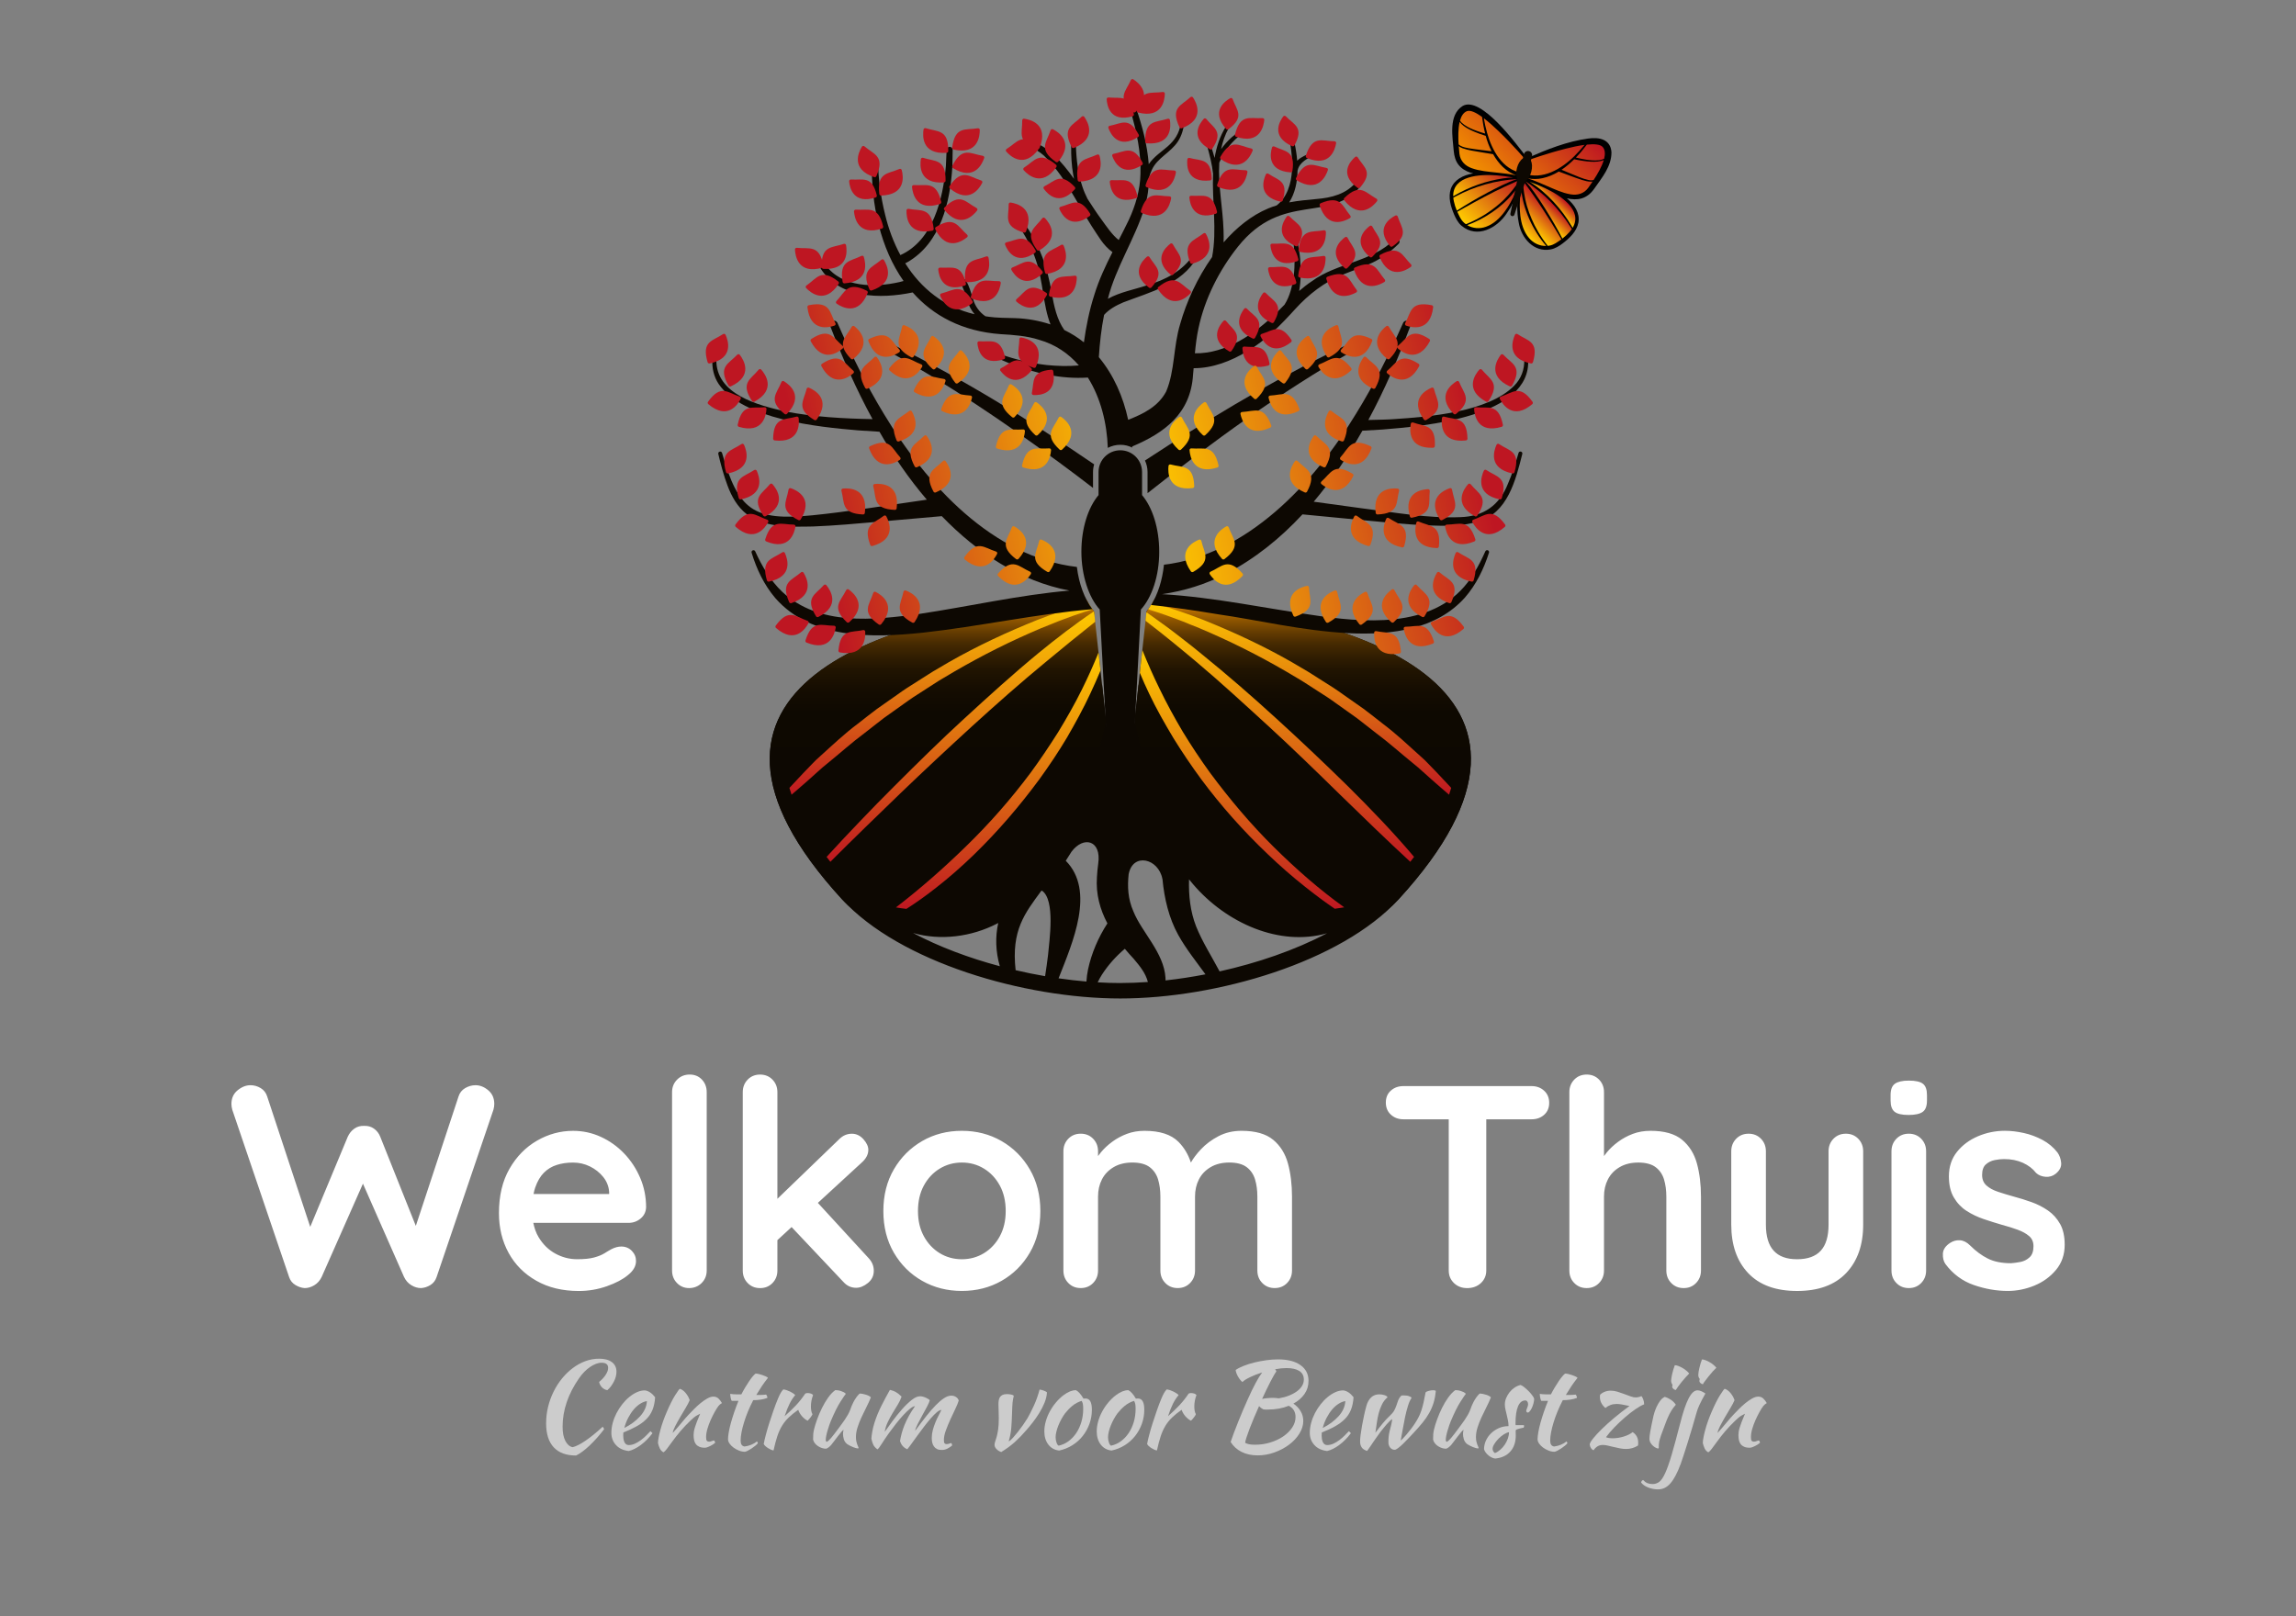 <?xml version="1.0" encoding="UTF-8"?>
<svg xmlns="http://www.w3.org/2000/svg" xmlns:xlink="http://www.w3.org/1999/xlink" id="Laag_1" data-name="Laag 1" viewBox="0 0 962.32 677.51">
  <rect x="0" y="0" width="962.32" height="677.51" fill="#808080" stroke="none"/>
  <defs>
    <style>
      .cls-1 {
        fill: none;
      }

      .cls-2 {
        fill: url(#Naamloos_verloop_19);
      }

      .cls-3 {
        fill: url(#Naamloos_verloop_20);
      }

      .cls-4 {
        fill: url(#Naamloos_verloop_10);
      }

      .cls-5 {
        fill: url(#Naamloos_verloop_13);
      }

      .cls-6 {
        fill: #be1622;
      }

      .cls-7 {
        fill: url(#Naamloos_verloop_19-6);
      }

      .cls-8 {
        fill: url(#Naamloos_verloop_19-5);
      }

      .cls-9 {
        fill: url(#Naamloos_verloop_19-4);
      }

      .cls-10 {
        fill: url(#Naamloos_verloop_19-3);
      }

      .cls-11 {
        fill: url(#Naamloos_verloop_19-2);
      }

      .cls-12 {
        fill: url(#Naamloos_verloop_10-8);
      }

      .cls-13 {
        fill: url(#Naamloos_verloop_10-5);
      }

      .cls-14 {
        fill: url(#Naamloos_verloop_10-6);
      }

      .cls-15 {
        fill: url(#Naamloos_verloop_10-7);
      }

      .cls-16 {
        fill: url(#Naamloos_verloop_10-2);
      }

      .cls-17 {
        fill: url(#Naamloos_verloop_10-3);
      }

      .cls-18 {
        fill: url(#Naamloos_verloop_10-4);
      }

      .cls-19 {
        fill: #fff;
      }

      .cls-20 {
        opacity: .6;
      }

      .cls-21 {
        fill: #0d0802;
      }

      .cls-22 {
        fill: url(#Naamloos_verloop_4-2);
      }

      .cls-23 {
        fill: url(#Naamloos_verloop_4);
      }
    </style>
    <linearGradient id="Naamloos_verloop_4" data-name="Naamloos verloop 4" x1="-1466.52" y1="390.88" x2="-1466.52" y2="251.37" gradientTransform="translate(-920.51) rotate(-180) scale(1 -1)" gradientUnits="userSpaceOnUse">
      <stop offset=".45" stop-color="#0d0802"></stop>
      <stop offset=".66" stop-color="#0e0901"></stop>
      <stop offset=".73" stop-color="#150d01"></stop>
      <stop offset=".79" stop-color="#211401"></stop>
      <stop offset=".83" stop-color="#321e01"></stop>
      <stop offset=".87" stop-color="#482b01"></stop>
      <stop offset=".9" stop-color="#633b01"></stop>
      <stop offset=".93" stop-color="#844f00"></stop>
      <stop offset=".96" stop-color="#a96600"></stop>
      <stop offset=".98" stop-color="#d37e00"></stop>
      <stop offset="1" stop-color="#f39200"></stop>
    </linearGradient>
    <linearGradient id="Naamloos_verloop_4-2" data-name="Naamloos verloop 4" x1="393.08" y1="390.88" x2="393.08" y2="251.37" gradientTransform="matrix(1,0,0,1,0,0)" xlink:href="#Naamloos_verloop_4"></linearGradient>
    <linearGradient id="Naamloos_verloop_19" data-name="Naamloos verloop 19" x1="520.57" y1="382.01" x2="520.57" y2="271.07" gradientUnits="userSpaceOnUse">
      <stop offset="0" stop-color="#be1622"></stop>
      <stop offset="1" stop-color="#fc0"></stop>
    </linearGradient>
    <linearGradient id="Naamloos_verloop_19-2" data-name="Naamloos verloop 19" x1="536.4" y1="362.29" x2="536.4" y2="255.23" xlink:href="#Naamloos_verloop_19"></linearGradient>
    <linearGradient id="Naamloos_verloop_19-3" data-name="Naamloos verloop 19" x1="544.73" y1="333.93" x2="544.73" y2="251.65" xlink:href="#Naamloos_verloop_19"></linearGradient>
    <linearGradient id="Naamloos_verloop_19-4" data-name="Naamloos verloop 19" x1="418.38" y1="382.07" x2="418.38" y2="272.12" xlink:href="#Naamloos_verloop_19"></linearGradient>
    <linearGradient id="Naamloos_verloop_19-5" data-name="Naamloos verloop 19" x1="394.37" y1="333.93" x2="394.37" y2="251.66" xlink:href="#Naamloos_verloop_19"></linearGradient>
    <linearGradient id="Naamloos_verloop_19-6" data-name="Naamloos verloop 19" x1="402.73" y1="362.29" x2="402.73" y2="254.87" xlink:href="#Naamloos_verloop_19"></linearGradient>
    <radialGradient id="Naamloos_verloop_20" data-name="Naamloos verloop 20" cx="-445.42" cy="386.17" fx="-445.42" fy="386.17" r="139.72" gradientTransform="translate(417.52 -2161.15) rotate(-12.37) scale(1 6)" gradientUnits="userSpaceOnUse">
      <stop offset="0" stop-color="#fc0"></stop>
      <stop offset="1" stop-color="#be1622"></stop>
    </radialGradient>
    <linearGradient id="Naamloos_verloop_10" data-name="Naamloos verloop 10" x1="639.96" y1="94.3" x2="648.41" y2="85.85" gradientUnits="userSpaceOnUse">
      <stop offset="0" stop-color="#fc0"></stop>
      <stop offset="1" stop-color="#be1622"></stop>
    </linearGradient>
    <linearGradient id="Naamloos_verloop_10-2" data-name="Naamloos verloop 10" x1="637.38" y1="96.37" x2="646.29" y2="87.46" xlink:href="#Naamloos_verloop_10"></linearGradient>
    <linearGradient id="Naamloos_verloop_10-3" data-name="Naamloos verloop 10" x1="649.82" y1="86.2" x2="653.96" y2="82.06" xlink:href="#Naamloos_verloop_10"></linearGradient>
    <linearGradient id="Naamloos_verloop_10-4" data-name="Naamloos verloop 10" x1="645.07" y1="90.22" x2="650.32" y2="84.98" xlink:href="#Naamloos_verloop_10"></linearGradient>
    <linearGradient id="Naamloos_verloop_10-5" data-name="Naamloos verloop 10" x1="617.55" y1="96.97" x2="636.15" y2="78.37" xlink:href="#Naamloos_verloop_10"></linearGradient>
    <linearGradient id="Naamloos_verloop_10-6" data-name="Naamloos verloop 10" x1="611.89" y1="89.59" x2="631.14" y2="70.35" xlink:href="#Naamloos_verloop_10"></linearGradient>
    <linearGradient id="Naamloos_verloop_10-7" data-name="Naamloos verloop 10" x1="613.53" y1="93.29" x2="634.31" y2="72.5" xlink:href="#Naamloos_verloop_10"></linearGradient>
    <linearGradient id="Naamloos_verloop_10-8" data-name="Naamloos verloop 10" x1="612.57" y1="85.75" x2="629.05" y2="69.27" xlink:href="#Naamloos_verloop_10"></linearGradient>
    <linearGradient id="Naamloos_verloop_13" data-name="Naamloos verloop 13" x1="623.93" y1="78.85" x2="656.45" y2="46.32" gradientUnits="userSpaceOnUse">
      <stop offset="0" stop-color="#f39200"></stop>
      <stop offset="1" stop-color="#be1622"></stop>
    </linearGradient>
  </defs>
  <path class="cls-19" d="M204.63,457.07c1.69,1.41,2.54,3.32,2.54,5.75,0,.73-.12,1.53-.36,2.42l-23.83,70.16c-.48,1.45-1.35,2.56-2.6,3.33-1.25.77-2.56,1.19-3.93,1.27-1.37,0-2.72-.4-4.05-1.21-1.33-.8-2.36-1.97-3.08-3.51l-17.2-39.05-17.28,39.05c-.73,1.53-1.75,2.7-3.08,3.51-1.33.81-2.68,1.21-4.05,1.21-1.29-.08-2.58-.5-3.87-1.27-1.29-.77-2.18-1.88-2.66-3.33l-23.83-70.16c-.24-.89-.36-1.69-.36-2.42,0-2.42.87-4.33,2.6-5.75,1.73-1.41,3.53-2.12,5.38-2.12,1.53,0,2.96.41,4.29,1.21,1.33.81,2.24,1.98,2.72,3.51l18.04,54.67,15.71-37.74c.65-1.45,1.57-2.6,2.78-3.45,1.21-.85,2.58-1.23,4.11-1.15,1.53-.08,2.9.3,4.11,1.15,1.21.85,2.1,1.99,2.66,3.45l14.89,37.33,17.9-54.26c.48-1.53,1.41-2.7,2.78-3.51,1.37-.8,2.82-1.21,4.36-1.21,1.85,0,3.63.71,5.32,2.12ZM268.32,493.78c1.65,3.87,2.48,7.99,2.48,12.34-.08,1.94-.85,3.51-2.3,4.72-1.45,1.21-3.14,1.82-5.08,1.82h-39.89c.44,2.21,1.15,4.23,2.21,5.99,1.81,3.02,4.15,5.32,7.02,6.89,2.86,1.57,5.91,2.36,9.13,2.36,2.98,0,5.36-.24,7.14-.73,1.77-.49,3.21-1.07,4.3-1.75,1.09-.68,2.07-1.27,2.96-1.75,1.45-.73,2.82-1.09,4.11-1.09,1.77,0,3.25.61,4.42,1.82,1.17,1.21,1.75,2.62,1.75,4.23,0,2.18-1.13,4.15-3.39,5.93-2.1,1.77-5.04,3.32-8.83,4.66-3.79,1.33-7.7,2-11.73,2-6.86,0-12.8-1.43-17.84-4.3-5.04-2.86-8.91-6.75-11.61-11.67-2.7-4.92-4.05-10.48-4.05-16.69,0-7.26,1.47-13.45,4.41-18.57,2.94-5.12,6.79-9.05,11.55-11.8,4.76-2.74,9.8-4.11,15.12-4.11,4.11,0,8,.85,11.67,2.54,3.67,1.69,6.92,4.01,9.74,6.96,2.82,2.94,5.06,6.35,6.71,10.22ZM224.34,497.78c-.29.85-.52,1.79-.71,2.78h31.68v-.85c-.16-2.34-.99-4.43-2.48-6.29-1.49-1.85-3.35-3.32-5.56-4.41-2.22-1.09-4.58-1.63-7.08-1.63s-4.68.32-6.77.97c-2.1.65-3.91,1.74-5.44,3.27s-2.74,3.59-3.63,6.17ZM289.06,450.48c-2.1,0-3.85.71-5.26,2.12-1.41,1.41-2.12,3.17-2.12,5.26v74.76c0,2.1.68,3.85,2.06,5.26,1.37,1.41,3.06,2.12,5.08,2.12s3.85-.71,5.26-2.12c1.41-1.41,2.12-3.16,2.12-5.26v-74.76c0-2.1-.67-3.85-2-5.26-1.33-1.41-3.04-2.12-5.14-2.12ZM342.8,504.28l18.24-16.78c1.94-1.69,2.9-3.51,2.9-5.44,0-1.45-.69-2.94-2.06-4.47-1.37-1.53-2.99-2.3-4.84-2.3-2.02,0-3.79.77-5.32,2.3l-25.89,24.98v-44.7c0-2.1-.69-3.85-2.06-5.26-1.37-1.41-3.11-2.12-5.2-2.12s-3.83.71-5.2,2.12c-1.37,1.41-2.06,3.17-2.06,5.26v74.76c0,2.1.68,3.85,2.06,5.26,1.37,1.41,3.1,2.12,5.2,2.12s3.83-.71,5.2-2.12c1.37-1.41,2.06-3.16,2.06-5.26v-12.73l5.95-5.48,21.75,23.04c1.45,1.62,3.22,2.42,5.32,2.42,1.61,0,3.25-.67,4.9-2,1.65-1.33,2.48-3.04,2.48-5.14s-.77-3.83-2.3-5.44l-21.14-23.02ZM431.62,490.22c2.94,5.04,4.42,10.87,4.42,17.48s-1.47,12.44-4.42,17.48c-2.94,5.04-6.89,8.97-11.85,11.79-4.96,2.83-10.51,4.23-16.63,4.23s-11.67-1.41-16.63-4.23c-4.96-2.82-8.91-6.75-11.86-11.79-2.94-5.04-4.41-10.87-4.41-17.48s1.47-12.44,4.41-17.48c2.94-5.04,6.9-8.99,11.86-11.86,4.96-2.86,10.5-4.29,16.63-4.29s11.67,1.43,16.63,4.29c4.96,2.86,8.91,6.82,11.85,11.86ZM421.52,507.7c0-4.11-.83-7.68-2.48-10.71s-3.87-5.38-6.65-7.08c-2.78-1.7-5.87-2.54-9.25-2.54s-6.47.85-9.26,2.54c-2.78,1.69-5,4.05-6.65,7.08-1.65,3.02-2.48,6.59-2.48,10.71s.83,7.56,2.48,10.59c1.65,3.02,3.87,5.38,6.65,7.08,2.78,1.69,5.87,2.54,9.26,2.54s6.47-.85,9.25-2.54c2.78-1.69,5-4.05,6.65-7.08,1.65-3.03,2.48-6.55,2.48-10.59ZM533.6,477.82c-3.02-2.5-7.44-3.75-13.25-3.75-3.55,0-6.76.75-9.62,2.24-2.86,1.49-5.3,3.31-7.32,5.44-1.89,2-3.3,3.88-4.27,5.63-1.12-3.41-2.84-6.29-5.17-8.65-3.07-3.11-7.82-4.66-14.27-4.66-2.66,0-5.12.42-7.38,1.27s-4.31,1.96-6.17,3.33c-1.86,1.37-3.43,2.84-4.72,4.41-.44.54-.84,1.06-1.21,1.57v-2c0-2.1-.69-3.85-2.06-5.26-1.37-1.41-3.11-2.12-5.2-2.12s-3.83.71-5.2,2.12c-1.37,1.41-2.06,3.17-2.06,5.26v49.96c0,2.1.68,3.85,2.06,5.26,1.37,1.41,3.1,2.12,5.2,2.12s3.83-.71,5.2-2.12c1.37-1.41,2.06-3.16,2.06-5.26v-30.97c0-2.66.54-5.06,1.63-7.2,1.09-2.14,2.72-3.85,4.9-5.14,2.18-1.29,4.8-1.94,7.86-1.94s5.56.65,7.26,1.94c1.69,1.29,2.86,3,3.51,5.14.64,2.14.97,4.54.97,7.2v30.97c0,2.1.68,3.85,2.06,5.26,1.37,1.41,3.1,2.12,5.2,2.12s3.83-.71,5.2-2.12c1.37-1.41,2.06-3.16,2.06-5.26v-30.97c0-2.66.54-5.06,1.63-7.2,1.09-2.14,2.72-3.85,4.9-5.14,2.18-1.29,4.8-1.94,7.86-1.94s5.56.65,7.26,1.94c1.69,1.29,2.86,3,3.51,5.14.64,2.14.97,4.54.97,7.2v30.97c0,2.1.68,3.85,2.06,5.26,1.37,1.41,3.1,2.12,5.2,2.12s3.83-.71,5.2-2.12c1.37-1.41,2.06-3.16,2.06-5.26v-30.97c0-5.08-.57-9.7-1.69-13.85-1.13-4.15-3.21-7.48-6.23-9.98ZM641.93,455.32h-53.71c-2.1,0-3.85.63-5.26,1.88-1.41,1.25-2.12,2.92-2.12,5.02s.71,3.79,2.12,5.08c1.41,1.29,3.16,1.94,5.26,1.94h18.99v63.39c0,2.1.73,3.85,2.18,5.26,1.45,1.41,3.31,2.12,5.56,2.12s4.25-.71,5.75-2.12c1.49-1.41,2.24-3.16,2.24-5.26v-63.39h18.99c2.1,0,3.85-.62,5.26-1.88,1.41-1.25,2.12-2.92,2.12-5.02s-.71-3.79-2.12-5.08c-1.41-1.29-3.17-1.94-5.26-1.94ZM705.01,477.82c-3.02-2.5-7.44-3.75-13.25-3.75-2.66,0-5.12.42-7.38,1.27s-4.31,1.96-6.17,3.33c-1.86,1.37-3.43,2.84-4.72,4.41-.44.54-.84,1.06-1.21,1.57v-26.79c0-2.1-.69-3.85-2.06-5.26-1.37-1.41-3.11-2.12-5.2-2.12s-3.83.71-5.2,2.12c-1.37,1.41-2.06,3.17-2.06,5.26v74.76c0,2.1.68,3.85,2.06,5.26,1.37,1.41,3.1,2.12,5.2,2.12s3.83-.71,5.2-2.12c1.37-1.41,2.06-3.16,2.06-5.26v-30.97c0-2.66.54-5.06,1.63-7.2,1.09-2.14,2.72-3.85,4.9-5.14,2.18-1.29,4.8-1.94,7.86-1.94s5.56.65,7.26,1.94c1.69,1.29,2.86,3,3.51,5.14.64,2.14.97,4.54.97,7.2v30.97c0,2.1.68,3.85,2.06,5.26,1.37,1.41,3.1,2.12,5.2,2.12s3.83-.71,5.2-2.12c1.37-1.41,2.06-3.16,2.06-5.26v-30.97c0-5.08-.56-9.7-1.69-13.85-1.13-4.15-3.21-7.48-6.23-9.98ZM773.66,475.28c-2.1,0-3.83.71-5.2,2.12-1.37,1.41-2.06,3.17-2.06,5.26v30.73c0,4.92-1.09,8.57-3.27,10.95-2.18,2.38-5.48,3.57-9.92,3.57s-7.62-1.19-9.8-3.57c-2.18-2.38-3.27-6.03-3.27-10.95v-30.73c0-2.1-.69-3.85-2.06-5.26-1.37-1.41-3.11-2.12-5.2-2.12s-3.83.71-5.2,2.12c-1.37,1.41-2.06,3.17-2.06,5.26v30.73c0,8.55,2.36,15.32,7.08,20.32,4.72,5,11.55,7.5,20.51,7.5s15.8-2.5,20.56-7.5c4.76-5,7.14-11.77,7.14-20.32v-30.73c0-2.1-.69-3.85-2.06-5.26-1.37-1.41-3.11-2.12-5.2-2.12ZM800.03,453.02c-2.58,0-4.5.42-5.75,1.27-1.25.85-1.88,2.44-1.88,4.78v2.3c0,2.26.56,3.83,1.69,4.72,1.13.89,3.06,1.33,5.81,1.33s4.72-.42,5.93-1.27c1.21-.85,1.82-2.44,1.82-4.78v-2.3c0-2.26-.56-3.83-1.69-4.72-1.13-.89-3.11-1.33-5.93-1.33ZM800.03,475.28c-2.1,0-3.83.71-5.2,2.12-1.37,1.41-2.06,3.17-2.06,5.26v49.96c0,2.1.68,3.85,2.06,5.26,1.37,1.41,3.1,2.12,5.2,2.12s3.83-.71,5.2-2.12c1.37-1.41,2.06-3.16,2.06-5.26v-49.96c0-2.1-.69-3.85-2.06-5.26-1.37-1.41-3.11-2.12-5.2-2.12ZM863.42,513.08c-1.29-2.3-2.98-4.17-5.08-5.62-2.1-1.45-4.4-2.62-6.89-3.51-2.5-.89-4.96-1.65-7.38-2.3-2.34-.65-4.54-1.31-6.59-2-2.06-.68-3.69-1.57-4.9-2.66-1.21-1.09-1.82-2.56-1.82-4.42,0-2.01.52-3.49,1.57-4.42,1.05-.93,2.28-1.53,3.69-1.81,1.41-.28,2.72-.42,3.93-.42,2.98,0,5.62.52,7.92,1.57,2.3,1.05,4.13,2.46,5.5,4.23,1.05.97,2.38,1.51,3.99,1.63,1.61.12,3.02-.3,4.23-1.27,1.69-1.37,2.46-2.9,2.3-4.6-.16-1.69-.69-3.14-1.57-4.35-1.69-2.18-3.79-3.93-6.29-5.26-2.5-1.33-5.12-2.3-7.86-2.9-2.74-.6-5.36-.91-7.86-.91-3.95,0-7.72.77-11.31,2.3-3.59,1.53-6.51,3.71-8.77,6.53-2.26,2.82-3.39,6.25-3.39,10.28,0,3.55.68,6.49,2.06,8.83,1.37,2.34,3.14,4.22,5.32,5.62,2.18,1.41,4.58,2.56,7.2,3.45,2.62.89,5.18,1.69,7.68,2.42,2.42.65,4.62,1.33,6.59,2.06,1.98.73,3.57,1.62,4.78,2.66,1.21,1.05,1.82,2.46,1.82,4.23,0,2.1-.54,3.65-1.63,4.66-1.09,1.01-2.36,1.65-3.81,1.94-1.45.28-2.78.46-3.99.54-3.87,0-7.1-.65-9.68-1.94-2.58-1.29-5.04-3.1-7.38-5.44-1.37-1.37-2.78-2.12-4.23-2.24-1.45-.12-2.82.22-4.11,1.03-2.02,1.29-3.07,2.83-3.14,4.6-.08,1.78.28,3.23,1.09,4.36,3.15,4.19,7.1,7.12,11.86,8.77,4.76,1.65,9.51,2.48,14.27,2.48,3.79,0,7.5-.75,11.13-2.24,3.63-1.49,6.65-3.69,9.07-6.59,2.42-2.9,3.63-6.41,3.63-10.52,0-3.55-.65-6.47-1.94-8.77Z"></path>
  <g>
    <path class="cls-21" d="M483.77,251.37c-.95,1.85-2.02,3.52-3.21,4.95l-.15,1.37c52.53,2.49,113.53,15.97,126.95,47.29,7.64,17.83-1.1,40.61-25.97,67.72-.87.95-2.27,1.91-3.78,2.78-4.11,2.37-8.66,3.88-13.32,4.75-5.63,1.06-11.09,1.47-16.47,1.03-23.74-1.43-40.8-17.64-51.64-37.8-9.48-17.76-15.09-36.94-18.96-56.57l-3.14,28.56c-.22,2.09-2.2,3.67-4.52,3.67s-4.29-1.58-4.52-3.66l-3.14-28.61c-5.47,27.71-14.51,55.79-32.24,75.42-15.41,17.45-38.61,22.96-60.99,16.59,0,0-8.13-3.11-10.93-6.15-24.87-27.11-33.61-49.89-25.97-67.72,6.3-14.72,24.29-26.98,52.01-35.47,20.98-6.42,47.25-10.53,74.91-11.82l-.15-1.37c-1.19-1.43-2.27-3.1-3.21-4.95-84.76,4.62-183.8,36.92-102.35,125.69,24.15,26.33,76.38,41.52,116.57,41.52s92.45-15.19,116.61-41.52c81.45-88.78-17.61-121.08-102.37-125.69ZM382.68,391.14c11.57,3.3,24.49,1.6,35.13-3.89.2-.1.39-.21.58-.32-1.27,5.8-1.13,11.86.66,18.14-12.83-3.43-25.37-8.1-36.37-13.93ZM439.27,400.35c-.35,2.95-.78,5.92-1.24,8.89-4.1-.71-8.22-1.54-12.35-2.51-1.88-16.75,3.84-23.83,10.76-33.27l.3-.06c5.63,3.92,3.07,20.86,2.53,26.94ZM455.35,411.49c-3.81-.32-7.72-.77-11.67-1.35,5.92-15.07,15.48-36.66,3.01-49.29.83-1.24,1.63-2.51,2.41-3.79,5.09-6.79,12.61-4.79,11.2,4.98-.25,1.82-.44,3.69-.54,5.64-.52,7.17,1.31,13.61,4.38,19.43-3.83,5.93-6.66,12.48-8.13,19.37-.35,1.66-.55,3.34-.66,5.01ZM469.53,412.12c-3.06,0-6.22-.1-9.46-.3.52-1.08,1.09-2.13,1.73-3.14,2.62-4.08,5.92-7.78,9.65-10.92,1.19,1.43,2.42,2.81,3.68,4.16,2.68,3.16,5.04,6.07,5.98,9.76-3.98.28-7.86.43-11.58.43ZM488.51,411.01c0-.36,0-.73-.02-1.09-.63-10.53-10-19.17-13.45-27.84-2.32-5.24-2.54-10.37-1.99-15.62,0-.03.02-.06.03-.1,1.82-9.02,12.44-6.47,14.1,2.05.02.09.04.16.06.25.74,7.95,2.67,16.24,6.6,23.3,3.28,5.89,7.52,11.15,11.41,16.51-5.66,1.09-11.27,1.95-16.75,2.55ZM511.17,407.24c-3.36-6.35-7.19-12.29-9.83-18.83-2.49-6.35-3.17-13.03-2.98-19.76.57.7,1.13,1.4,1.72,2.08,13.92,16.27,36.2,26.21,56.12,20.52-13.49,7.12-29.26,12.49-45.04,15.99Z"></path>
    <path class="cls-23" d="M480.56,256.32c1.19-1.43,2.27-3.1,3.22-4.95,84.76,4.62,183.8,36.92,102.35,125.69-24.05,26.21-90.71,22.18-110.59-75.04l5.02-45.7Z"></path>
    <path class="cls-22" d="M458.53,256.32c-1.19-1.43-2.27-3.1-3.22-4.95-84.76,4.62-183.8,36.92-102.35,125.69,24.05,26.21,90.71,22.18,110.59-75.04l-5.02-45.7Z"></path>
    <g>
      <path class="cls-2" d="M491.73,309.29c3.68,5.96,7.6,11.76,11.74,17.4,8.34,11.23,17.68,21.7,27.79,31.32,5.04,4.83,10.29,9.44,15.76,13.77,4.04,3.2,8.13,6.3,12.41,9.19,1.32-.16,2.64-.36,3.98-.59-10.48-7.48-20.24-16.11-29.42-25.17-9.78-9.67-18.65-20.22-26.82-31.24-4.02-5.56-7.82-11.27-11.39-17.13-3.49-5.9-6.79-11.91-9.77-18.08-2.61-5.32-5-10.73-7.22-16.22l-1.05,9.52c1.23,2.97,2.54,5.91,3.93,8.8,3,6.33,6.48,12.42,10.07,18.43Z"></path>
      <path class="cls-11" d="M531.75,304.51c10.07,9.27,19.9,18.81,29.68,28.41,9.79,9.55,19.61,19.08,29.66,28.37.54-.69,1.07-1.38,1.59-2.06-8.8-10.4-18.22-20.18-27.87-29.75-9.81-9.62-19.79-19.08-29.96-28.34-10.15-9.28-20.53-18.31-31.24-26.97-2.64-2.21-5.36-4.32-8.08-6.43-2.73-2.09-5.43-4.24-8.25-6.22-2.26-1.62-4.49-3.26-6.77-4.86l-.39,3.57c7.13,5.47,14.09,11.18,20.99,16.96,10.47,8.8,20.53,18.09,30.63,27.33Z"></path>
      <path class="cls-10" d="M498.15,261.51c3.14,1.24,6.28,2.49,9.36,3.9,12.37,5.45,24.37,11.71,35.93,18.69,2.94,1.67,5.71,3.62,8.57,5.41l4.26,2.74c1.43.91,2.77,1.94,4.15,2.9l8.25,5.88c2.7,2.03,5.3,4.18,7.99,6.23,5.43,4.02,10.43,8.57,15.7,12.82,2.66,2.09,5.07,4.48,7.63,6.69,2.45,2.13,4.86,4.3,7.36,6.39.33-.96.62-1.91.89-2.86-1.9-2.06-3.83-4.09-5.75-6.14l-3.57-3.7c-.6-.61-1.18-1.24-1.8-1.83l-1.9-1.73c-5.09-4.58-10.08-9.31-15.56-13.43-2.69-2.12-5.39-4.24-8.13-6.3l-8.42-5.91c-1.41-.97-2.78-2.01-4.23-2.92l-4.34-2.75c-2.92-1.8-5.74-3.75-8.73-5.43-11.75-7.08-24.12-13.08-36.76-18.36-6.3-2.69-12.78-4.97-19.3-7.07-2.24-.69-4.49-1.36-6.75-1.99-.56.96-1.15,1.86-1.78,2.69,2.5.79,4.99,1.61,7.46,2.47,3.17,1.18,6.36,2.28,9.47,3.6Z"></path>
      <path class="cls-9" d="M443.5,306.94c-3.67,5.8-7.49,11.5-11.55,17.03-8.21,11-17.29,21.35-27.14,30.91-9.26,9.04-19.04,17.65-29.3,25.53,1.47.26,2.93.46,4.39.62,4.33-2.75,8.45-5.74,12.48-8.9,5.52-4.3,10.76-8.94,15.79-13.8,10.04-9.74,19.17-20.4,27.47-31.65,4.1-5.67,8-11.48,11.57-17.49,3.51-6.05,6.87-12.19,9.82-18.53,1.49-3.14,2.87-6.34,4.22-9.54l-.83-7.55c-2.11,5.22-4.41,10.35-6.91,15.39-3.03,6.16-6.45,12.12-10.01,17.98Z"></path>
      <path class="cls-8" d="M359.45,303.47c-5.49,4.12-10.48,8.84-15.56,13.43l-1.9,1.73c-.62.59-1.2,1.22-1.8,1.83l-3.57,3.7c-1.92,2.05-3.85,4.08-5.75,6.14.27.95.56,1.9.89,2.86,2.49-2.1,4.91-4.26,7.36-6.39,2.56-2.22,4.97-4.6,7.63-6.69,5.26-4.25,10.26-8.8,15.7-12.82,2.69-2.04,5.29-4.2,7.99-6.23l8.25-5.88c1.39-.96,2.73-2,4.15-2.9l4.26-2.74c2.86-1.79,5.63-3.74,8.57-5.41,11.57-6.98,23.57-13.24,35.93-18.69,3.07-1.41,6.21-2.66,9.36-3.9,3.11-1.32,6.31-2.42,9.47-3.6,2.46-.86,4.95-1.68,7.45-2.47-.63-.83-1.22-1.73-1.78-2.69-2.25.64-4.49,1.3-6.73,1.99-6.52,2.1-12.99,4.39-19.3,7.07-12.64,5.28-25.01,11.28-36.76,18.36-2.99,1.68-5.82,3.63-8.73,5.43l-4.34,2.75c-1.45.91-2.82,1.95-4.23,2.92l-8.42,5.91c-2.74,2.05-5.44,4.17-8.13,6.3Z"></path>
      <path class="cls-7" d="M404.26,301.14c-10.14,9.29-19.92,18.95-29.64,28.66-4.87,4.85-9.67,9.77-14.4,14.74-4.64,4.85-9.25,9.72-13.77,14.7.51.68,1.04,1.36,1.58,2.05,9.66-9.68,19.51-19.19,29.34-28.7,9.88-9.5,19.9-18.84,30-28.08,10.13-9.21,20.37-18.29,30.92-26.98,6.86-5.7,13.75-11.34,20.73-16.87l-.48-4.33s-.02-.03-.03-.04c-8.08,5.42-15.79,11.39-23.3,17.53-10.63,8.76-20.82,18.01-30.94,27.32Z"></path>
    </g>
    <path d="M665.73,58.06c-8.97,1.21-17.45,4.64-25.64,8.22-4.55-5.94-19.4-26.2-27.02-21.87-6.14,3.85-4.22,13.1-3.75,19.06.18,1.88.72,4.01,1.96,5.57,1.26,1.67,3.11,2.68,4.9,3.31.43.13.85.23,1.28.34-4.36.77-7.98,2.66-9.38,6.49-1.21,3.66,0,7.45,1.41,10.82.74,1.69,1.66,3.44,3.1,4.66,6.58,5.49,14.88.96,18.96-5.27,2.13-3.01,3.78-6.46,5.07-9.98-.77,4.59-1,9.35-.09,13.86,1.05,6.52,6.32,12.66,13.46,11.28,1.85-.35,3.52-1.42,5-2.52,2.88-2.23,5.81-4.93,6.57-8.71.66-3.97-1.49-7.38-4.84-10.19,4.31,1.02,8.38.45,11.52-4.08,3.14-4.54,7.21-9.25,7.17-15.24-.39-5.53-5.26-6.36-9.68-5.74Z"></path>
    <g>
      <path class="cls-21" d="M371.88,147.01c25.19,13.74,48.99,29.98,72.14,46.92,4.74,3.49,9.43,7.04,14.1,10.63v-6.66c0-1.12.17-2.21.47-3.23-27.31-18.67-55.44-36.11-85.2-50.62-1.99-.92-3.35,1.98-1.51,2.98Z"></path>
      <path class="cls-21" d="M382.53,122.6c8.63,9.76,20.75,16.32,36.87,17.49,5.21.28,11.22.74,16.11,2.37,6.88,1.95,12.39,5.78,16.69,10.74-4.47.42-9.07.26-13.5-.17-6.52-.73-12.96-2.29-19.16-4.44-.51-.19-1.09.04-1.3.55-.22.52.02,1.11.54,1.33,1.55.66,3.09,1.37,4.67,2,10.32,4,21.39,6.55,32.51,5.81,5.4,8.58,8.02,19.26,8.35,29.48,1.57-.82,3.35-1.29,5.24-1.29s3.49.43,5,1.17c-.01-.15-.02-.31-.03-.46,13.42-5.66,24.56-13.7,25.53-30.17.09-.89.16-1.77.24-2.65,7.92.04,15.79-3.03,22.42-7.07,7.86-4.61,14.27-11.24,20.08-17.64,5.72-6.3,12.43-11.51,20.34-14.64,3.92-1.64,8.14-2.96,12.19-4.94,4.07-1.96,7.76-4.72,10.91-7.89.48-.48.5-1.26.03-1.76-.48-.52-1.29-.54-1.81-.06-9.46,9.57-23.95,9.68-34.61,17.54-1.84,1.21-3.61,2.61-5.33,4.09.82-4.42.78-9.03.43-13.49-.2-2.19-.7-5.18-1.12-7.37-.19-1.06-1.8-.83-1.69.23.22,2.14.47,5.14.48,7.27-.01,2.4-.07,4.8-.4,7.15-.57,4.14-1.57,8.42-3.82,11.94-1.16,1.16-2.3,2.32-3.42,3.45-9.08,8.76-21.14,17.18-34.15,16.94.34-3.6.76-7.08,1.51-10.53,2.63-12.37,8.69-24.34,16.57-34.21,18.74-23.42,38.86-9.39,51.61-25.6,0,0-1.99-1.58-1.99-1.58-4.15,5.15-10.4,6.73-16.8,7.25-3.68.34-7.54.68-11.38,1.4,2.46-3.84,3.43-8.56,3.5-13.36.02-.06.06-.11.07-.17.71-3.22,4.25-5.1,7.19-6.34.67-.28.28-1.34-.41-1.12-1.71.48-3.68,1.18-5.26,2.18-.38.17-1.05.68-1.73,1.34-.21-2.56-.6-5.08-1.13-7.42-.28-1.16-2.04-.73-1.77.42.52,3.11.86,6.6.75,10.07-.1.35-.12.67-.04.96-.33,5.72-2.03,11.25-6.42,14.72-1.18.36-2.35.76-3.51,1.25-7.03,2.92-13.33,8.03-18.73,14.24.04-1.72.04-3.44-.03-5.15-.29-9.31-2.37-18.98-1.78-28.26,2-4.85,5.37-9.06,9.61-12.18.31-.24.38-.68.16-1.01-.23-.34-.7-.42-1.03-.19-1.17.81-2.37,1.7-3.46,2.68-1.7,1.49-3.21,3.18-4.52,5.02.63-3.02,1.63-5.98,3.22-8.85.41-.79-.73-1.4-1.18-.68-2.59,4.21-4.01,8.66-4.75,13.24-.54-1.96-1.15-3.9-1.79-5.84-.32-.93-1.73-.47-1.45.46,1.1,3.91,2.18,7.99,2.59,12.03-.49,11.52,1.74,23.59-.41,34.87-6.19,8.78-10.78,18.86-13.35,27.99-2.95,9.53-2.21,19.7-5.89,28.37-3.27,6.21-9.35,9.33-15.94,11.88-2.07-9.55-5.96-18.62-12.29-26.26.39-5.96,1.03-11.89,2.2-17.72,2-2.26,4.89-3.91,8.03-5.24,11.11-4.26,24.55-7.55,30.89-18.81.63-1.03-.92-2-1.59-1.02-4.43,6.66-11.59,10.36-19.1,12.6-5.51,1.83-11.51,2.89-16.64,5.73,3.29-13.12,11.27-25.05,15.35-38.11,1.27-4.18,1.86-8.46,1.94-12.76.28-1.09.63-2.15,1.12-3.15,2.26-5.09,7.92-7.26,10.97-11.98,1.62-2.46,2.35-5.33,2.67-8.14.1-.85-1.18-1-1.31-.18-1.46,10.43-9.01,11.29-13.61,17.86-.6-7.95-2.69-15.86-5.21-23.21-.21-.64-.9-1.01-1.56-.82-.69.2-1.08.93-.86,1.62,2.51,8.72,4.5,17.67,4.15,26.55-.12,6.59-2.07,13.18-4.82,19.13-1.37,2.88-2.83,5.71-4.29,8.54-2.74-2.09-5.23-5.87-7.24-8.62-1.8-2.41-3.75-5.42-5.84-8.64-.8-1.61-1.53-3.26-2.1-4.99-1.93-5.62-2.59-11.61-2.76-17.53-.41-1.35-2.21-.71-1.98.47-.07,3.97.17,7.97.84,11.89.1.59.23,1.18.35,1.77-5.19-7.27-11.11-13.9-17.81-15.59-1.59-.33-2.14,2.07-.59,2.47,2.06.54,3.98,1.8,5.7,3.32,8.65,8.29,13.65,19.48,20.04,29.54,2.74,4.04,4.68,8.01,8.77,10.99-2.91,5.74-5.67,11.59-7.61,17.92-2.09,6.49-3.43,13.17-4.36,19.9-2.53-2.03-5.29-3.75-8.21-5.17-3.08-4.36-4.28-9.75-5.37-16.01-1.59-9.63-4.86-19.31-10.5-27.4-.92-1.37-2.99,0-2.14,1.38,2.5,4.03,4.61,8.28,6.1,12.76,3.15,9.16,2.91,18.77,6.12,26.92-4.78-1.59-9.8-2.47-14.79-2.63-3.21-.07-7.98-.12-11.11-.58-.47-.05-.91-.15-1.38-.21-2.49-1.7-4.4-4.18-5.33-7.68-.81-2.29-1.31-4.83-2.86-7.31-.9-1.42-3.05-.03-2.14,1.37,1.2,1.82,1.78,4.29,2.65,6.75.67,2.4,1.76,4.39,3.15,6.03-12.75-2.98-22.46-10.84-29.08-21.36.33-.17.64-.33.89-.45,13.93-7.98,18-25.24,18.86-40.14l.14-6.93c.01-.69-.52-1.26-1.21-1.3-.73-.04-1.34.57-1.33,1.3,0,0-.31,6.76-.31,6.76-1.2,13.84-5.36,31.13-19.06,37.32-2.83-5.24-4.99-10.99-6.43-17.07-1.81-7.24-2.8-14.74-2.99-22.25,0,0-2.54,0-2.54,0-.38,18.43,3.72,36.61,13.28,50.18-.91.24-1.66.44-1.66.44-10.5,2.39-24.12,2.37-31.05-7.18-.81-1.5-3.03-.36-2.26,1.16,7.91,13.02,25.38,13.17,38.76,10.38Z"></path>
      <path class="cls-21" d="M565.7,144.03c-26.31,12.2-51.33,26.97-75.78,42.52-3.36,2.16-6.7,4.32-10.03,6.51.69,1.47,1.08,3.1,1.08,4.83v8.86s0,0,0,0c27.38-21.73,55.86-42.39,86.23-59.74,1.88-1.07.37-3.83-1.51-2.98Z"></path>
      <path class="cls-21" d="M451.34,237.68c-35.22-4.11-63.08-34.53-80.84-64.1-7.41-12.16-13.75-25.02-19.47-38.15-.35-.81-1.28-1.22-2.12-.9-.85.33-1.28,1.29-.95,2.14,5.11,13.31,10.85,26.44,17.74,39.04-12.06-.21-24.54-.91-36.25-3.16-11.61-2.6-29.52-7.16-29.21-21.88.01-.43-.31-.8-.74-.83-.49-.04-.88.36-.89.83-.29,3.46.58,7.34,2.63,10.35,10.12,14.83,41.61,17.99,58.4,19.4.04-.02,6.07.39,8.97.58,5.58,9.83,12.23,19.57,19.85,28.48-15.22,2.2-34.27,5.21-47.99,6.55-24.84,2.47-31.03-2.24-37.84-26.14-.32-1.01-1.79-.58-1.57.42,1.07,4.48,2.23,8.96,3.9,13.35,1.63,4.35,4.03,8.79,8.02,11.91,7.92,5.84,18.51,5.29,27.78,5.15,9.29-.36,18.46-1.21,27.61-2.01,0,0,24.39-2.15,26.36-2.32,14.89,15.4,32.94,27.33,53.52,31.2-21.11,1.85-41.91,6.62-62.68,9.75-19.44,2.65-42.26,5.2-57.73-9.25-4.94-4.7-8.5-10.72-11.3-16.94-.16-.37-.58-.57-.98-.45-.44.13-.68.6-.53,1.04,2.06,6.74,5.17,13.45,9.98,19.06,15.16,17.26,40.65,16.63,61.57,14.47,23.98-2.63,47.45-7.86,71.27-9.88-3.28-4.36-5.62-10.53-6.5-17.7Z"></path>
      <path class="cls-21" d="M636.47,189.89c-1.28,4.39-2.64,8.76-4.44,12.89-3.62,9.15-10.24,13.73-19.94,14.02-13.6.57-27.19-1.94-40.72-3.63,0,0-13.18-1.8-20.75-2.84,7.76-9.2,14.49-19.32,20.4-29.77,3-.17,8.42-.49,8.42-.49,17.5-1.42,62.44-5.21,61.05-29.4.02-1.11-1.67-1.09-1.63,0,.17,4.24-1.34,8.15-4.25,11.07-10.9,10.98-35.31,12.99-50.28,13.96-2.43.2-6.99.29-10.82.37,6.87-12.72,12.57-25.97,17.62-39.39.31-.82-.07-1.74-.88-2.1-.84-.37-1.83.01-2.19.85-5.81,13.09-12.22,25.91-19.7,38.01-17.77,29.37-45.74,59.19-80.51,63.3-.69,6.64-2.61,12.49-5.38,16.89,9.52.96,19.01,2.42,28.51,3.98,30.26,4.26,79.54,18.96,102.93-7,4.84-5.52,8.02-12.18,10.16-18.89.14-.4-.05-.85-.45-1.02-.41-.18-.89.02-1.07.43-1.43,3.18-2.93,6.27-4.79,9.18-13.34,22.48-41.61,21.19-64.37,18-21.98-3.04-44.05-7.91-66.36-9.22,9.34-1.32,18.46-4.21,26.77-8.51,12.31-6.39,22.89-15,32.11-24.94l24.89,2.4c9.15.87,18.3,1.8,27.56,2.23,6.97.23,14.24.46,21.06-1.61,12.5-3.43,15.86-17.45,18.62-28.36.26-1.03-1.31-1.41-1.57-.42Z"></path>
    </g>
    <path class="cls-1" d="M471.42,239.1c.23-9.21.42-18.45.48-27.72,0-.79.02-1.58.02-2.37,15.3-10.35,30.9-20.39,46.67-30,11.25-6.67,40.22-24.37,65.61-34.79-4.6,10.13-9.63,20.05-15.33,29.56-20.23,34.58-54.42,69.8-97.45,65.32ZM572.83,176.12c3.95-.08,8.92-.16,11.5-.38,14.55-.94,37.98-2.89,49.29-13.08-.16-10.49-2.78-19.27-9.59-24.05-6.7-4.63-20.03-1.99-35.17,3.77-4.7,11.5-9.92,22.81-16.01,33.7,0,.01-.02.03-.03.04ZM598.36,220.32c-9.26-.43-18.42-1.35-27.56-2.23l-26.45-2.55c-9.08,9.39-19.42,17.5-31.31,23.48-9.52,4.79-20.04,7.64-30.7,8.42,14.87.79,29.71,3.04,44.33,5.32,18.21,2.71,37.02,6.28,55.21,4.62,15.73-1.28,28.35-9.01,34.2-23.53,1.54-4.13,3.62-9.67,5.81-16.02-.78.34-1.6.64-2.47.88-6.83,2.07-14.09,1.84-21.06,1.61ZM570.23,180.65c-6.09,10.39-13.02,20.44-20.98,29.53,6.81.93,22.12,3.02,22.12,3.02,13.53,1.68,27.12,4.19,40.72,3.63,4.33-.13,8.04-1.12,11.15-2.98,4.93-14.78,9.95-32.98,10.36-48.22-13.05,11.06-41.17,13.43-54.17,14.48,0,0-6.5.38-9.2.54ZM340.49,216.5c9.06-.78,18.14-2.06,27.23-3.3,0,0,15.33-2.09,22.13-3.02-8.11-9.18-15.16-19.31-21.05-29.54-4.13-.24-11.05-.56-14.32-.94-13.85-1.39-37.07-4.04-48.99-14.11.4,15.27,5.45,33.53,10.39,48.34,1.38.83,2.91,1.49,4.64,1.9,6.48,1.66,13.29,1.15,19.98.67ZM466.54,239.15c.29-.03.7-.06,1.13-.1-.23-9.22-.42-18.48-.48-27.75,0-.76-.02-1.53-.02-2.29-15.3-10.35-30.9-20.39-46.68-30-11.23-6.66-40.21-24.37-65.61-34.8,4.6,10.13,9.63,20.05,15.33,29.56,20.11,34.12,53.54,69.36,96.32,65.38ZM394.83,215.54c-4.63.45-26.53,2.55-26.53,2.55-13.78,1.16-27.65,3.16-41.58,2-3.57-.26-6.75-1.05-9.54-2.34,2.2,6.39,4.3,11.96,5.84,16.11,5.86,14.51,18.47,22.25,34.21,23.53,18.19,1.66,36.99-1.91,55.21-4.62,14.4-2.25,29-4.46,43.65-5.28-23.77-1.87-44.49-14.72-61.24-31.94ZM366.28,176.14s-.02-.04-.04-.07c-6.09-10.89-11.31-22.2-16.01-33.7-15.14-5.75-28.47-8.4-35.17-3.77-6.84,4.79-9.46,13.63-9.59,24.18,6.12,5.67,16.37,8.26,23.94,10,11.91,2.35,24.61,3.09,36.87,3.35Z"></path>
    <g>
      <path class="cls-6" d="M405.34,99.46c-2.05,1.69-8.66,6.07-13.34-3.35-.17-.33-.04-.76.28-.96,7.88-4.81,9.11-.23,13.05,3.22.33.29.35.81.01,1.09Z"></path>
      <path class="cls-6" d="M409.53,88.26c-1.61,2.11-7.08,7.86-13.75-.27-.24-.29-.21-.74.06-1,6.6-6.45,8.83-2.27,13.44.21.39.21.53.71.26,1.06Z"></path>
      <path class="cls-6" d="M411.67,76.66c-1.19,2.38-5.46,9.05-13.55,2.33-.29-.24-.35-.68-.13-.99,5.26-7.58,8.24-3.9,13.24-2.34.42.13.65.6.45.99Z"></path>
      <path class="cls-6" d="M412.5,66.24c-.84,2.52-4.11,9.74-13.08,4.24-.32-.19-.44-.63-.27-.96,4.12-8.26,7.6-5.03,12.77-4.2.44.07.73.5.59.92Z"></path>
      <path class="cls-6" d="M410.65,54.46c.02,2.66-.75,10.55-11.01,8.24-.36-.08-.62-.45-.57-.82,1.24-9.15,5.57-7.22,10.73-8.1.44-.08.85.23.85.68Z"></path>
      <path class="cls-6" d="M387.08,54.28c-.41,2.62-.82,10.54,9.68,9.78.37-.03.68-.35.68-.73.12-9.23-4.44-7.96-9.42-9.59-.42-.14-.87.11-.94.54Z"></path>
      <path class="cls-6" d="M385.96,66.7c-.41,2.62-.82,10.54,9.68,9.78.37-.03.68-.35.68-.73.12-9.23-4.44-7.96-9.42-9.59-.42-.14-.87.11-.94.54Z"></path>
      <path class="cls-6" d="M379.94,88.21c-.09,2.65.5,10.56,10.81,8.5.36-.07.63-.44.59-.81-1.02-9.17-5.39-7.35-10.53-8.35-.43-.09-.85.21-.87.66Z"></path>
      <path class="cls-6" d="M382.25,78.35c.23,2.65,1.74,10.43,11.74,7.16.35-.12.57-.51.49-.87-2.09-8.99-6.22-6.66-11.45-7.05-.44-.03-.82.31-.78.76Z"></path>
      <path class="cls-6" d="M357.93,88.65c.23,2.65,1.74,10.43,11.74,7.17.35-.12.57-.51.49-.87-2.09-8.99-6.22-6.66-11.44-7.06-.44-.03-.82.31-.78.76Z"></path>
      <path class="cls-6" d="M355.89,76c.23,2.55,1.7,9.83,11.12,6.78.35-.11.57-.5.49-.86-1.98-8.48-5.89-6.31-10.82-6.67-.44-.03-.82.32-.78.76Z"></path>
      <path class="cls-6" d="M377.94,71.28c.68,2.56,1.87,10.41-8.65,10.7-.37.01-.71-.28-.75-.65-1.05-9.17,3.62-8.36,8.41-10.49.4-.18.88.02.99.45Z"></path>
      <path class="cls-6" d="M361.25,61.5c-1.39,2.26-4.82,9.41,5.16,12.75.35.12.76-.07.91-.41,3.67-8.47-1.03-9.06-4.99-12.48-.34-.29-.85-.24-1.08.14Z"></path>
      <path class="cls-6" d="M333.19,104.62c.12,2.65,1.32,10.49,11.44,7.63.36-.1.59-.48.52-.85-1.73-9.07-5.95-6.9-11.15-7.51-.44-.05-.83.28-.81.72Z"></path>
      <path class="cls-6" d="M354.61,102.79c.46,2.61.99,10.53-9.52,9.93-.37-.02-.68-.34-.69-.72-.28-9.23,4.31-8.03,9.26-9.75.42-.15.87.09.95.53Z"></path>
      <path class="cls-6" d="M362.04,107.68c.8,2.53,2.4,10.3-8.09,11.12-.37.03-.72-.25-.78-.62-1.51-9.1,3.19-8.54,7.87-10.9.4-.2.88-.03,1.01.39Z"></path>
      <path class="cls-6" d="M370.48,109.02c1.39,2.26,4.82,9.41-5.15,12.75-.35.12-.76-.07-.91-.41-3.68-8.46,1.02-9.06,4.98-12.48.34-.29.85-.24,1.08.14Z"></path>
      <path class="cls-6" d="M350.67,127.31c2.18,1.51,9.15,5.3,13-4.5.14-.35-.03-.76-.36-.93-8.27-4.1-9.1.56-12.72,4.34-.31.32-.28.83.08,1.08Z"></path>
      <path class="cls-6" d="M337.88,120.76c1.83,1.92,7.88,7.05,13.64-1.76.2-.31.13-.75-.16-.98-7.26-5.7-9.02-1.3-13.34,1.66-.37.25-.45.76-.14,1.08Z"></path>
      <path class="cls-6" d="M394.05,123.98c1.03,2.45,4.85,9.39,13.37,3.23.3-.22.39-.66.2-.98-4.74-7.92-7.96-4.44-13.06-3.21-.43.1-.69.55-.51.96Z"></path>
      <path class="cls-6" d="M393.24,112.94c.23,2.55,1.7,9.83,11.12,6.78.35-.11.57-.5.49-.86-1.98-8.48-5.89-6.31-10.82-6.67-.44-.03-.82.32-.78.76Z"></path>
      <path class="cls-6" d="M419.46,118.66c-.36,2.63-2.27,10.33-12.09,6.56-.35-.13-.55-.54-.44-.89,2.55-8.87,6.55-6.33,11.79-6.46.44-.01.81.36.75.8Z"></path>
      <path class="cls-6" d="M414.31,107.99c.56,2.59,1.42,10.48-9.1,10.32-.37,0-.7-.31-.72-.69-.66-9.2,3.98-8.2,8.85-10.12.41-.16.88.06.97.49Z"></path>
      <path class="cls-6" d="M423.57,84.91c2.62.38,10.31,2.35,6.46,12.14-.14.35-.54.54-.9.44-8.85-2.62-6.28-6.61-6.36-11.84,0-.44.36-.8.8-.74Z"></path>
      <path class="cls-6" d="M421.25,102.55c.93,2.39,4.37,8.97,12.57,3.42.31-.21.41-.64.23-.97-4.27-7.6-7.41-4.43-12.25-3.4-.43.09-.7.53-.54.95Z"></path>
      <path class="cls-6" d="M423.91,113.14c1.26,2.23,5.59,8.26,12.93,1.6.27-.25.31-.69.09-.99-5.3-6.92-7.96-3.33-12.61-1.62-.42.15-.62.63-.4,1.01Z"></path>
      <path class="cls-6" d="M426.04,126.46c1.92,1.69,8.01,5.95,12.73-2.76.18-.33.07-.76-.24-.96-7.29-4.77-8.62-.51-12.44,2.64-.34.28-.38.8-.04,1.09Z"></path>
      <path class="cls-6" d="M445.8,102.96c1.05,2.44,3.4,10.01-6.95,11.87-.37.07-.74-.18-.84-.53-2.41-8.91,2.33-8.81,6.74-11.63.37-.24.87-.11,1.05.29Z"></path>
      <path class="cls-6" d="M451.31,116.26c0,2.66-.87,10.54-11.11,8.11-.36-.09-.61-.46-.56-.83,1.34-9.13,5.65-7.15,10.82-7.97.44-.07.85.24.85.69Z"></path>
      <path class="cls-6" d="M437.94,91.42c1.84,1.91,6.71,8.17-2.33,13.56-.32.19-.76.1-.98-.2-5.39-7.49-.92-9.07,2.22-13.26.27-.36.78-.41,1.09-.09Z"></path>
      <path class="cls-6" d="M460.83,65.24c.74,2.55,2.14,10.35-8.36,10.92-.37.02-.72-.27-.77-.63-1.29-9.14,3.4-8.46,8.12-10.71.4-.19.88,0,1.01.42Z"></path>
      <path class="cls-6" d="M454.46,48.99c1.53,2.17,5.39,9.1-4.36,13.04-.34.14-.77-.02-.93-.35-4.19-8.22.47-9.1,4.21-12.77.32-.31.83-.29,1.09.07Z"></path>
      <path class="cls-6" d="M429.23,49.76c2.63.36,10.33,2.26,6.57,12.08-.13.35-.54.55-.89.44-8.87-2.54-6.34-6.55-6.47-11.78-.01-.44.35-.81.79-.75Z"></path>
      <path class="cls-6" d="M490.86,83.12c-.44,2.62-2.58,10.25-12.28,6.19-.34-.14-.53-.55-.42-.91,2.81-8.79,6.74-6.14,11.98-6.1.44,0,.8.38.72.82Z"></path>
      <path class="cls-6" d="M492.86,72.29c-.44,2.62-2.58,10.25-12.28,6.19-.34-.14-.53-.55-.42-.91,2.81-8.79,6.74-6.14,11.98-6.1.44,0,.8.38.72.82Z"></path>
      <path class="cls-6" d="M490.35,50.34c.41,2.62.79,10.54-9.7,9.75-.37-.03-.68-.36-.68-.73-.1-9.23,4.46-7.95,9.44-9.57.42-.14.87.11.94.55Z"></path>
      <path class="cls-6" d="M500.01,40.84c1.47,2.21,5.15,9.23-4.7,12.93-.35.13-.76-.04-.92-.37-3.98-8.33.7-9.09,4.54-12.65.33-.3.84-.27,1.09.1Z"></path>
      <path class="cls-6" d="M488.22,39.28c-.06,2.65-1.09,10.52-11.27,7.88-.36-.09-.6-.47-.54-.84,1.53-9.1,5.8-7.03,10.98-7.75.44-.06.84.26.83.71Z"></path>
      <path class="cls-6" d="M474.99,33.25c2.24,1.43,8.43,6.38.91,13.72-.27.26-.71.27-1,.03-6.99-6.02-3.02-8.6-.94-13.41.18-.41.66-.58,1.03-.35Z"></path>
      <path class="cls-6" d="M444.03,87.65c1.02,2.35,4.73,8.79,12.7,2.9.3-.22.38-.66.19-.97-4.57-7.42-7.59-4.12-12.38-2.9-.43.11-.68.56-.5.97Z"></path>
      <path class="cls-6" d="M437.47,79.13c1.48,2.09,6.43,7.63,13.02.23.25-.28.24-.72-.02-.99-6-6.32-8.27-2.48-12.71-.29-.4.2-.55.69-.29,1.05Z"></path>
      <path class="cls-6" d="M465.13,76.27c.22,2.55,1.69,9.84,11.11,6.79.35-.11.57-.5.49-.86-1.97-8.49-5.88-6.32-10.82-6.68-.44-.03-.82.32-.78.76Z"></path>
      <path class="cls-6" d="M466.18,65.41c.86,2.41,4.12,9.09,12.47,3.77.31-.2.43-.63.25-.96-4.05-7.71-7.29-4.63-12.15-3.74-.44.08-.72.51-.57.93Z"></path>
      <path class="cls-6" d="M464.56,53.66c.86,2.41,4.12,9.09,12.47,3.77.31-.2.43-.63.25-.96-4.05-7.71-7.29-4.63-12.15-3.74-.44.08-.72.51-.57.93Z"></path>
      <path class="cls-6" d="M463.84,41.59c.14,2.56,1.36,9.89,10.88,7.16.36-.1.59-.48.52-.85-1.69-8.55-5.67-6.51-10.59-7.04-.44-.05-.83.29-.81.73Z"></path>
      <path class="cls-6" d="M498.49,82.81c.22,2.55,1.69,9.84,11.11,6.79.35-.11.57-.5.49-.86-1.97-8.49-5.88-6.32-10.82-6.68-.44-.03-.82.32-.78.76Z"></path>
      <path class="cls-6" d="M497.65,66.8c-.28,2.55-.28,9.98,9.57,8.84.37-.04.66-.38.65-.75-.27-8.71-4.53-7.35-9.3-8.68-.43-.12-.87.15-.92.59Z"></path>
      <path class="cls-6" d="M504.52,49.83c-1.71,1.9-6.05,7.94,2.6,12.76.32.18.76.08.97-.23,4.86-7.23.62-8.61-2.48-12.47-.28-.35-.79-.39-1.09-.06Z"></path>
      <path class="cls-6" d="M515.64,41.16c-2.24,1.24-8.32,5.51-1.73,12.91.25.28.69.32.99.1,6.97-5.23,3.41-7.93,1.75-12.6-.15-.42-.62-.62-1.01-.41Z"></path>
      <path class="cls-6" d="M537.84,48.82c-1.53,2.05-5.31,8.45,3.75,12.47.34.15.76,0,.94-.32,4.19-7.64-.17-8.63-3.6-12.2-.31-.32-.82-.31-1.09.04Z"></path>
      <path class="cls-6" d="M533.13,61.83c-.74,2.45-2.09,9.76,7.79,10.44.37.03.72-.25.77-.62,1.32-8.61-3.11-8.05-7.56-10.23-.4-.19-.88-.01-1.01.41Z"></path>
      <path class="cls-6" d="M567.99,65.79c-1.94,1.68-6.98,7.13,1.01,12.98.3.22.74.17.99-.11,5.72-6.57,1.67-8.47-.93-12.68-.23-.38-.74-.48-1.07-.19Z"></path>
      <path class="cls-6" d="M530.56,73.1c-1.08,2.32-3.47,9.36,6.21,11.45.36.08.75-.15.86-.5,2.55-8.33-1.92-8.42-6.01-11.21-.37-.25-.87-.14-1.06.26Z"></path>
      <path class="cls-6" d="M522.84,72.19c-.44,2.62-2.58,10.25-12.28,6.19-.34-.14-.53-.55-.42-.91,2.81-8.79,6.74-6.14,11.98-6.1.44,0,.8.38.72.82Z"></path>
      <path class="cls-6" d="M525,63.21c-.97,2.47-4.63,9.5-13.29,3.53-.31-.21-.41-.65-.22-.97,4.56-8.02,7.86-4.62,12.98-3.51.43.09.7.54.54.95Z"></path>
      <path class="cls-6" d="M529.9,50.28c-.25,2.64-1.84,10.41-11.81,7.05-.35-.12-.57-.51-.48-.87,2.18-8.97,6.29-6.6,11.51-6.94.44-.03.82.32.78.76Z"></path>
      <path class="cls-6" d="M480.73,107.61c-1.95,1.66-7.06,7.06.88,12.99.3.22.74.18.99-.1,5.79-6.51,1.76-8.45-.79-12.69-.23-.38-.73-.49-1.07-.2Z"></path>
      <path class="cls-6" d="M490.53,102.17c-2.04,1.54-7.44,6.65.14,13.02.28.24.73.22.99-.05,6.14-6.18,2.23-8.34-.08-12.72-.21-.39-.7-.53-1.06-.26Z"></path>
      <path class="cls-6" d="M505.44,98.05c1.29,2.32,4.39,9.62-5.72,12.51-.36.1-.76-.1-.89-.45-3.29-8.62,1.43-9,5.54-12.25.35-.28.86-.2,1.07.19Z"></path>
      <path class="cls-6" d="M499.01,122.94c-1.82,1.94-7.82,7.12-13.66-1.63-.21-.31-.14-.75.15-.99,7.2-5.77,9.01-1.38,13.35,1.54.37.25.45.76.15,1.08Z"></path>
      <path class="cls-6" d="M556.56,71.3c-.83,2.52-4.08,9.75-13.07,4.29-.32-.19-.44-.62-.28-.96,4.1-8.27,7.58-5.06,12.75-4.24.44.07.73.49.59.92Z"></path>
      <path class="cls-6" d="M560.01,60.04c-.44,2.62-2.58,10.25-12.28,6.19-.34-.14-.53-.55-.42-.91,2.81-8.79,6.74-6.14,11.98-6.1.44,0,.8.38.72.82Z"></path>
      <path class="cls-6" d="M565.78,91.44c-2.28,1.36-9.48,4.68-12.67-5.34-.11-.35.08-.76.42-.9,8.52-3.55,9.04,1.16,12.41,5.17.29.34.23.85-.15,1.08Z"></path>
      <path class="cls-6" d="M577.15,84.36c-1.63,2.1-7.13,7.81-13.75-.37-.23-.29-.21-.74.06-1,6.64-6.41,8.84-2.21,13.44.3.39.21.52.71.25,1.06Z"></path>
      <path class="cls-6" d="M512.81,134.52c-1.74,1.88-6.18,7.84,2.4,12.8.32.19.76.09.97-.22,4.98-7.15.76-8.6-2.28-12.51-.27-.35-.79-.4-1.09-.07Z"></path>
      <path class="cls-6" d="M521.5,129.41c-1.56,2.03-5.42,8.38,3.59,12.52.34.15.76.02.94-.31,4.29-7.58-.05-8.63-3.44-12.24-.3-.32-.82-.32-1.09.03Z"></path>
      <path class="cls-6" d="M531.48,112.79c.33,2.54,2.08,9.76,11.38,6.34.35-.13.55-.53.45-.88-2.31-8.4-6.13-6.08-11.08-6.25-.44-.01-.81.35-.75.79Z"></path>
      <path class="cls-6" d="M532.47,102.92c.27,2.55,1.86,9.8,11.23,6.59.35-.12.56-.51.47-.87-2.13-8.45-5.99-6.21-10.94-6.49-.44-.02-.82.33-.77.77Z"></path>
      <path class="cls-6" d="M555.59,107.96c.06,2.65-.6,10.55-10.9,8.39-.36-.08-.62-.44-.58-.81,1.11-9.16,5.47-7.29,10.61-8.25.44-.08.85.22.86.67Z"></path>
      <path class="cls-6" d="M555.73,97.21c.06,2.65-.6,10.55-10.9,8.39-.36-.08-.62-.44-.58-.81,1.11-9.16,5.47-7.29,10.61-8.25.44-.08.85.22.86.67Z"></path>
      <path class="cls-6" d="M539.34,90.75c-1.53,2.05-5.31,8.45,3.75,12.47.34.15.76,0,.94-.32,4.19-7.64-.17-8.63-3.6-12.2-.31-.32-.82-.31-1.09.04Z"></path>
      <path class="cls-6" d="M591.31,111.89c-2.15,1.56-9.02,5.52-13.11-4.17-.14-.34,0-.77.34-.94,8.16-4.31,9.11.34,12.83,4.02.32.31.3.83-.06,1.09Z"></path>
      <path class="cls-6" d="M580.23,118.22c-2.26,1.39-9.42,4.8-12.74-5.18-.12-.35.07-.76.41-.91,8.47-3.66,9.05,1.05,12.47,5.01.29.34.24.85-.14,1.08Z"></path>
      <path class="cls-6" d="M568.41,122.61c-2.32,1.29-9.61,4.4-12.51-5.7-.1-.36.1-.76.45-.89,8.62-3.31,9,1.42,12.26,5.52.28.35.2.86-.19,1.07Z"></path>
      <path class="cls-6" d="M563.76,99.43c-2.07,1.51-7.56,6.51-.09,13.02.28.24.73.23.99-.03,6.26-6.06,2.39-8.3.15-12.71-.2-.4-.69-.54-1.05-.28Z"></path>
      <path class="cls-6" d="M574.12,94.72c-2.06,1.52-7.52,6.56,0,13.02.28.24.73.23.99-.03,6.22-6.1,2.33-8.31.07-12.72-.2-.39-.7-.54-1.05-.27Z"></path>
      <path class="cls-6" d="M584.85,90.37c-2.29,1.15-8.52,5.19-2.22,12.83.24.29.68.35.98.13,7.16-4.96,3.71-7.8,2.23-12.52-.13-.42-.6-.65-.99-.45Z"></path>
      <path class="cls-6" d="M520.74,146.01c.12,2.56,1.29,9.9,10.83,7.24.36-.1.59-.48.52-.84-1.63-8.56-5.62-6.55-10.54-7.12-.44-.05-.83.28-.81.72Z"></path>
      <path class="cls-6" d="M528.33,140.97c1.1,2.31,5.01,8.63,12.78,2.49.29-.23.36-.67.16-.98-4.81-7.26-7.72-3.87-12.47-2.49-.43.12-.66.58-.47.98Z"></path>
      <path class="cls-6" d="M529.4,122.85c-1.56,2.03-5.42,8.38,3.59,12.52.34.15.76.02.94-.31,4.29-7.58-.05-8.63-3.44-12.24-.3-.32-.82-.32-1.09.03Z"></path>
      <path class="cls-6" d="M433.12,165.61c2.56.14,9.98-.25,8.32-10.02-.06-.37-.42-.64-.79-.61-8.68.73-7.1,4.91-8.17,9.74-.1.43.19.86.64.88Z"></path>
      <path class="cls-6" d="M419.3,155.43c1.53,2.06,6.59,7.5,13.02-.03.24-.28.22-.73-.04-.99-6.12-6.2-8.32-2.31-12.72-.03-.39.2-.54.7-.27,1.06Z"></path>
      <path class="cls-6" d="M409.65,143.83c.23,2.55,1.7,9.83,11.12,6.78.35-.11.57-.5.49-.86-1.98-8.48-5.89-6.31-10.82-6.67-.44-.03-.82.32-.78.76Z"></path>
      <path class="cls-6" d="M428.05,141.48c2.62.45,10.24,2.62,6.14,12.31-.15.34-.55.53-.91.41-8.78-2.85-6.11-6.77-6.05-12,0-.44.38-.79.82-.72Z"></path>
      <path class="cls-6" d="M421.73,63.51c1.74,2,7.56,7.39,13.71-1.15.22-.3.16-.75-.12-.99-7-6.02-8.96-1.7-13.4,1.07-.38.23-.48.74-.19,1.07Z"></path>
      <path class="cls-6" d="M429.05,71.34c1.76,1.98,7.64,7.32,13.7-1.29.21-.3.16-.75-.13-.99-7.06-5.95-8.97-1.61-13.39,1.2-.37.24-.47.74-.18,1.07Z"></path>
      <path class="cls-6" d="M441.33,54.19c2.36,1.21,8.99,5.56,2.18,13.58-.24.28-.69.34-.99.12-7.52-5.34-3.81-8.28-2.19-13.26.14-.42.6-.64,1-.44Z"></path>
    </g>
    <path class="cls-3" d="M328.96,231.81c1.11,2.41,3.64,9.93-6.67,12.03-.36.07-.75-.16-.85-.52-2.61-8.85,2.13-8.86,6.47-11.78.37-.25.87-.13,1.05.27ZM335.72,239.95c-3.95,3.44-8.65,4.05-4.95,12.5.15.34.56.52.91.4,9.97-3.37,6.51-10.52,5.11-12.77-.23-.38-.75-.42-1.08-.13ZM345.25,245.32c-3.45,3.94-8.03,5.17-3.23,13.05.19.32.62.44.96.28,9.43-4.67,5.05-11.29,3.36-13.34-.28-.34-.8-.32-1.09.01ZM354.66,247.4c-2.31,4.7-6.42,7.07.26,13.44.27.26.72.27,1,.02,7.89-6.96,1.95-12.22-.21-13.75-.36-.26-.85-.1-1.05.29ZM310.78,186.17c-4.35,2.92-9.09,2.93-6.47,11.78.11.36.49.59.85.52,10.31-2.1,7.78-9.62,6.67-12.03-.18-.4-.69-.51-1.05-.27ZM316.11,197.06c-4.35,2.92-9.09,2.93-6.47,11.78.11.36.49.59.85.52,10.31-2.1,7.78-9.62,6.67-12.03-.18-.4-.69-.51-1.05-.27ZM322.67,203.02c-3.3,4.06-7.83,5.46-2.74,13.16.21.31.64.42.97.24,9.25-5.02,4.62-11.47,2.86-13.46-.29-.33-.81-.29-1.09.05ZM332.68,219.93c-5.24,0-9.18-2.65-11.95,6.16-.11.35.08.76.42.9,9.72,4.02,11.83-3.63,12.25-6.25.07-.44-.28-.81-.72-.81ZM321.55,217.87c-4.96-1.68-7.85-5.43-13.29,2.02-.22.3-.17.75.11.99,7.93,6.91,12.37.33,13.61-2.01.21-.39,0-.86-.43-1ZM370.39,216.26c-4.14,3.21-8.86,3.55-5.64,12.2.13.35.53.55.89.45,10.14-2.8,7.1-10.13,5.83-12.46-.21-.39-.72-.47-1.07-.19ZM366.01,203.81c1.35,5.06-.18,9.55,9.04,9.95.37.02.72-.27.76-.64,1.37-10.43-6.57-10.48-9.21-10.22-.44.04-.71.48-.6.91ZM352.68,205.73c1.35,5.06-.18,9.55,9.04,9.95.37.02.72-.27.76-.64,1.37-10.43-6.57-10.48-9.21-10.22-.44.04-.71.48-.6.91ZM330.51,205.24c-.86,5.17-4.11,8.62,4.12,12.8.33.17.76.05.96-.27,5.56-8.94-1.65-12.26-4.16-13.11-.42-.14-.85.15-.92.58ZM303.05,140.07c-4.35,2.92-9.09,2.93-6.47,11.78.11.36.49.59.85.52,10.31-2.1,7.78-9.62,6.67-12.03-.18-.4-.69-.51-1.05-.27ZM308.98,148.73c-3.58,3.83-8.19,4.91-3.64,12.94.18.32.61.46.95.31,9.57-4.37,5.4-11.13,3.78-13.23-.27-.35-.78-.35-1.09-.02ZM317.96,155c-3.3,4.06-7.83,5.46-2.74,13.16.21.31.64.42.97.24,9.25-5.02,4.62-11.47,2.86-13.46-.29-.33-.81-.29-1.09.05ZM338.08,163.04c-1.21,5.1-4.68,8.32,3.25,13.04.32.19.76.1.98-.2,6.14-8.54-.82-12.34-3.27-13.36-.41-.17-.85.09-.96.52ZM327.51,160.18c-1.93,4.87-5.83,7.56,1.34,13.38.29.23.74.21,1-.06,7.31-7.57.96-12.33-1.32-13.69-.38-.23-.86-.04-1.02.38ZM310.02,166.26c-4.98-1.62-7.92-5.34-13.27,2.18-.22.3-.16.75.12.99,8.02,6.82,12.37.18,13.58-2.18.2-.39-.02-.86-.44-.99ZM320.45,170.74c-5.21.52-9.4-1.7-11.26,7.34-.08.36.15.75.51.86,10.08,3.01,11.4-4.82,11.56-7.46.03-.44-.36-.78-.8-.73ZM333.81,174.67c-5.03,1.45-9.55,0-9.77,9.23,0,.37.29.71.66.75,10.46,1.16,10.35-6.77,10.04-9.4-.05-.44-.5-.7-.92-.58ZM353.18,144.99c-4.03-3.35-5.38-7.89-13.13-2.89-.31.2-.43.64-.25.96,4.92,9.3,11.42,4.75,13.42,3.01.33-.29.3-.8-.04-1.09ZM357.64,155.4c-4.03-3.35-5.38-7.89-13.13-2.89-.31.2-.43.64-.25.96,4.92,9.3,11.42,4.75,13.42,3.01.33-.29.3-.8-.04-1.09ZM350.14,135.47c-2.51-4.6-2.09-9.32-11.14-7.52-.37.07-.63.43-.59.8,1.15,10.46,8.87,8.62,11.37,7.74.42-.15.58-.64.36-1.03ZM357,136.98c-2.53,4.59-6.73,6.77-.35,13.44.26.27.71.3,1,.07,8.2-6.59,2.51-12.12.42-13.75-.35-.27-.85-.14-1.06.24ZM366.48,149.75c-3.64,3.76-8.28,4.77-3.87,12.87.18.33.6.47.94.33,9.64-4.21,5.6-11.03,4.01-13.16-.27-.36-.78-.36-1.09-.04ZM381.09,172.28c-4.04,3.33-8.76,3.8-5.3,12.36.14.35.54.54.9.43,10.06-3.09,6.81-10.33,5.47-12.62-.22-.38-.73-.45-1.07-.16ZM387.36,182.71c-3.67,3.73-8.32,4.69-3.98,12.84.17.33.6.48.94.33,9.68-4.12,5.69-10.98,4.12-13.12-.26-.36-.78-.37-1.09-.05ZM395.24,193.27c-3.67,3.73-8.32,4.69-3.98,12.84.17.33.6.48.94.33,9.68-4.12,5.69-10.98,4.12-13.12-.26-.36-.78-.37-1.09-.05ZM424.11,221.08c-1.77,4.93-5.57,7.75,1.78,13.32.3.22.74.18.99-.09,7.05-7.81.55-12.36-1.77-13.64-.39-.21-.86,0-1.01.41ZM377.27,191.7c-3.54-3.86-4.26-8.55-12.62-4.64-.34.16-.51.57-.38.92,3.62,9.88,10.68,6.25,12.89,4.8.37-.24.41-.76.11-1.08ZM417.46,231.22c-5-1.56-7.98-5.25-13.24,2.34-.21.31-.15.75.13.99,8.1,6.72,12.37.04,13.56-2.34.2-.4-.03-.86-.45-.99ZM386.11,152.75c-4.9-1.85-7.66-5.7-13.35,1.56-.23.29-.2.74.08.99,7.69,7.18,12.35.76,13.67-1.54.22-.38.02-.86-.39-1.01ZM395.68,158.87c-5.2-.65-8.78-3.75-12.62,4.64-.15.34-.02.77.31.95,9.16,5.18,12.18-2.15,12.93-4.7.12-.43-.18-.84-.62-.89ZM406.71,165.83c-5.23-.25-9.05-3.06-12.22,5.61-.13.35.04.76.38.92,9.53,4.46,11.98-3.09,12.53-5.69.09-.43-.24-.82-.69-.84ZM428.79,180.03c-5.22.44-9.37-1.85-11.38,7.16-.08.36.14.75.5.86,10.03,3.17,11.47-4.63,11.67-7.28.03-.44-.35-.78-.79-.75ZM439.74,187.97c-5.22.44-9.37-1.85-11.38,7.16-.08.36.14.75.5.86,10.03,3.17,11.47-4.63,11.67-7.28.03-.44-.35-.78-.79-.75ZM376.99,146.6c-3.57-3.83-4.33-8.51-12.66-4.53-.34.16-.5.58-.37.92,3.7,9.85,10.73,6.16,12.93,4.69.37-.25.4-.76.1-1.08ZM366,248.58c-1.56,5-5.25,7.98,2.34,13.24.31.21.75.15.99-.13,6.72-8.1.04-12.37-2.34-13.56-.4-.2-.86.03-.99.45ZM378.67,248.09c-1.03,5.13-4.39,8.48,3.7,12.93.33.18.76.07.97-.24,5.85-8.75-1.24-12.31-3.73-13.24-.41-.16-.85.12-.94.55ZM435.56,226.75c-1.14,5.11-4.57,8.39,3.42,13,.32.19.76.09.97-.22,6.03-8.62-.99-12.33-3.45-13.32-.41-.16-.85.1-.95.53ZM431.71,239.66c-4.78-2.13-7.32-6.14-13.42.78-.25.28-.24.73.02,1,7.26,7.62,12.28,1.47,13.74-.75.24-.37.07-.85-.33-1.03ZM390.2,141.26c-2.16,4.77-6.19,7.27.69,13.43.28.25.73.24,1-.01,7.67-7.21,1.56-12.27-.65-13.74-.37-.25-.85-.08-1.04.33ZM402.03,147.17c-2.94,4.33-7.34,6.11-1.61,13.35.23.29.67.36.98.16,8.78-5.8,3.63-11.83,1.7-13.65-.32-.3-.83-.22-1.08.14ZM422.86,161.54c-1.92,4.87-5.81,7.58,1.37,13.37.29.23.74.21,1-.06,7.29-7.58.94-12.34-1.34-13.69-.38-.23-.86-.03-1.02.38ZM433.43,168.99c-2.23,4.74-6.29,7.18.5,13.43.27.25.72.25,1,0,7.77-7.1,1.74-12.25-.45-13.75-.37-.25-.85-.09-1.04.31ZM443.71,175.07c-2.26,4.72-6.34,7.15.42,13.44.27.25.72.26,1,0,7.81-7.05,1.81-12.24-.37-13.75-.36-.25-.85-.09-1.04.31ZM378.12,136.89c-.98,5.14-4.31,8.52,3.82,12.89.33.18.76.07.97-.24,5.76-8.81-1.36-12.3-3.86-13.2-.42-.15-.85.13-.93.56ZM610.13,231.81c-1.11,2.41-3.64,9.93,6.67,12.03.36.07.75-.16.85-.52,2.61-8.85-2.13-8.86-6.47-11.78-.37-.25-.87-.13-1.05.27ZM602.29,240.08c-1.4,2.25-4.85,9.4,5.11,12.77.35.12.76-.06.91-.4,3.7-8.45-1-9.06-4.95-12.5-.33-.29-.85-.24-1.08.13ZM592.75,245.31c-1.69,2.05-6.06,8.66,3.36,13.34.33.17.76.04.96-.28,4.8-7.88.22-9.11-3.23-13.05-.29-.33-.81-.35-1.09-.01ZM583.38,247.11c-2.16,1.54-8.11,6.79-.21,13.75.28.25.73.24,1-.02,6.68-6.37,2.58-8.74.26-13.44-.2-.4-.69-.55-1.05-.29ZM627.25,186.44c-1.11,2.41-3.64,9.93,6.67,12.03.36.07.75-.16.85-.52,2.61-8.85-2.13-8.86-6.47-11.78-.37-.25-.87-.13-1.05.27ZM621.92,197.32c-1.11,2.41-3.64,9.93,6.67,12.03.36.07.75-.16.85-.52,2.61-8.85-2.13-8.86-6.47-11.78-.37-.25-.87-.13-1.05.27ZM615.33,202.97c-1.76,1.98-6.39,8.43,2.86,13.46.33.18.76.07.97-.24,5.09-7.7.56-9.1-2.74-13.16-.28-.34-.79-.38-1.09-.05ZM605.69,220.74c.43,2.62,2.53,10.27,12.25,6.25.34-.14.53-.55.42-.9-2.78-8.8-6.71-6.16-11.95-6.16-.44,0-.8.37-.72.81ZM617.11,218.87c1.24,2.34,5.67,8.93,13.61,2.01.28-.24.33-.69.11-.99-5.44-7.46-8.33-3.7-13.29-2.02-.42.14-.64.61-.43,1ZM593.62,219.11c-.66,2.57-1.82,10.42,8.7,10.66.37,0,.71-.29.75-.66,1-9.17-3.66-8.35-8.46-10.45-.41-.18-.88.02-.99.45ZM581.02,217.45c-1.11,2.41-3.65,9.93,6.66,12.04.36.07.75-.16.85-.51,2.63-8.85-2.12-8.87-6.46-11.79-.37-.25-.87-.14-1.05.27ZM567.63,216.45c-1.27,2.33-4.31,9.66,5.83,12.46.36.1.76-.11.89-.45,3.22-8.65-1.51-8.99-5.64-12.2-.35-.27-.86-.19-1.07.19ZM585.81,204.82c-2.64-.26-10.57-.21-9.21,10.22.05.37.39.66.76.64,9.22-.4,7.69-4.89,9.04-9.95.11-.43-.16-.87-.6-.91ZM598.53,205.06c-2.65.13-10.49,1.34-7.61,11.46.1.36.48.59.85.52,9.06-1.75,6.89-5.96,7.48-11.17.05-.44-.28-.83-.72-.81ZM607.66,204.66c-2.51.85-9.72,4.17-4.16,13.11.2.32.63.44.96.27,8.23-4.18,4.98-7.63,4.12-12.8-.07-.44-.5-.72-.92-.58ZM634.98,140.34c-1.11,2.41-3.64,9.93,6.67,12.03.36.07.75-.16.85-.52,2.61-8.85-2.13-8.86-6.47-11.78-.37-.25-.87-.13-1.05.27ZM629.02,148.75c-1.62,2.1-5.79,8.85,3.78,13.23.34.15.77.02.95-.31,4.55-8.03-.07-9.11-3.64-12.94-.3-.32-.82-.33-1.09.02ZM620.04,154.95c-1.76,1.98-6.39,8.43,2.86,13.46.33.18.76.07.97-.24,5.09-7.7.56-9.1-2.74-13.16-.28-.34-.79-.38-1.09-.05ZM600.06,162.52c-2.45,1.02-9.41,4.82-3.27,13.36.22.3.66.39.98.2,7.93-4.72,4.46-7.95,3.25-13.04-.1-.43-.55-.69-.96-.52ZM610.56,159.8c-2.28,1.36-8.62,6.12-1.32,13.69.26.27.71.29,1,.06,7.17-5.81,3.27-8.51,1.34-13.38-.16-.41-.64-.6-1.02-.38ZM628.63,167.26c1.21,2.36,5.57,8.99,13.58,2.18.28-.24.34-.69.12-.99-5.35-7.52-8.28-3.8-13.27-2.18-.42.14-.64.6-.44.99ZM617.84,171.47c.16,2.65,1.47,10.47,11.56,7.46.36-.11.59-.49.51-.86-1.87-9.04-6.05-6.81-11.26-7.34-.44-.04-.83.29-.8.73ZM604.36,175.25c-.32,2.63-.42,10.57,10.04,9.4.37-.04.66-.38.66-.75-.22-9.23-4.74-7.79-9.77-9.23-.43-.12-.87.14-.92.58ZM591.31,177.65c-.49,2.61-1.14,10.52,9.38,10.06.37-.02.69-.33.7-.71.4-9.22-4.2-8.09-9.12-9.87-.42-.15-.88.08-.96.51ZM585.87,146.07c2,1.74,8.5,6.29,13.42-3.01.17-.33.06-.76-.25-.96-7.75-5.01-9.1-.46-13.13,2.89-.34.28-.37.8-.04,1.09ZM581.41,156.49c2,1.74,8.5,6.29,13.42-3.01.17-.33.06-.76-.25-.96-7.75-5.01-9.1-.46-13.13,2.89-.34.28-.37.8-.04,1.09ZM589.31,136.5c2.5.88,10.22,2.72,11.37-7.74.04-.37-.23-.73-.59-.8-9.05-1.8-8.63,2.92-11.14,7.52-.21.39-.05.88.36,1.03ZM581.03,136.73c-2.09,1.63-7.78,7.16.42,13.75.29.23.74.2,1-.07,6.38-6.67,2.17-8.85-.35-13.44-.21-.39-.71-.52-1.06-.24ZM571.52,149.79c-1.59,2.13-5.63,8.95,4.01,13.16.34.15.77,0,.94-.33,4.41-8.11-.23-9.11-3.87-12.87-.31-.32-.82-.31-1.09.04ZM556.93,172.44c-1.34,2.29-4.59,9.53,5.47,12.62.36.11.76-.08.9-.43,3.46-8.55-1.25-9.03-5.3-12.36-.34-.28-.85-.22-1.07.16ZM550.64,182.76c-1.57,2.14-5.56,9,4.12,13.12.34.15.77,0,.94-.33,4.34-8.15-.3-9.11-3.98-12.84-.31-.32-.82-.31-1.09.05ZM542.77,193.32c-1.57,2.14-5.56,9,4.12,13.12.34.15.77,0,.94-.33,4.34-8.15-.3-9.11-3.98-12.84-.31-.32-.82-.31-1.09.05ZM513.97,220.67c-2.32,1.28-8.82,5.83-1.77,13.64.25.28.7.32.99.09,7.36-5.57,3.55-8.39,1.78-13.32-.15-.42-.62-.62-1.01-.41ZM561.93,192.78c2.22,1.46,9.27,5.08,12.89-4.8.13-.35-.04-.76-.38-.92-8.36-3.91-9.08.77-12.62,4.64-.3.33-.26.84.11,1.08ZM553.86,202.94c2.05,1.69,8.67,6.06,13.34-3.37.17-.33.04-.76-.28-.96-7.89-4.8-9.11-.22-13.05,3.24-.33.29-.35.81-.01,1.09ZM552.59,153.76c1.32,2.3,5.98,8.72,13.67,1.54.27-.25.31-.7.08-.99-5.69-7.26-8.45-3.41-13.35-1.56-.41.16-.61.63-.39,1.01ZM531.69,166.68c.55,2.6,2.99,10.14,12.53,5.69.34-.16.51-.57.38-.92-3.17-8.67-6.99-5.85-12.22-5.61-.44.02-.78.41-.69.84ZM519.91,173.56c.55,2.6,2.99,10.14,12.53,5.69.34-.16.51-.57.38-.92-3.17-8.67-6.99-5.85-12.22-5.61-.44.02-.78.41-.69.84ZM498.56,188.72c.2,2.64,1.64,10.45,11.67,7.28.35-.11.58-.5.5-.86-2.01-9.01-6.16-6.72-11.38-7.16-.44-.04-.83.3-.79.75ZM489.75,195.32c-.29,2.64-.31,10.57,10.14,9.3.37-.05.66-.39.65-.76-.32-9.22-4.82-7.74-9.87-9.13-.43-.12-.87.15-.91.59ZM562.2,147.68c2.2,1.47,9.23,5.16,12.93-4.69.13-.35-.04-.76-.37-.92-8.33-3.98-9.09.7-12.66,4.53-.3.32-.27.84.1,1.08ZM572.1,248.13c-2.37,1.18-9.06,5.46-2.34,13.56.24.29.68.35.99.13,7.58-5.26,3.9-8.24,2.34-13.24-.13-.42-.59-.65-.99-.45ZM559.48,247.54c-2.48.93-9.57,4.49-3.73,13.24.21.31.64.41.97.24,8.09-4.45,4.73-7.79,3.7-12.93-.09-.43-.52-.71-.94-.55ZM547.79,245.61c-2.6.54-10.15,2.97-5.71,12.51.16.34.57.51.92.38,8.67-3.16,5.87-6.98,5.63-12.21-.02-.44-.41-.78-.84-.69ZM502.58,226.22c-2.46.98-9.48,4.69-3.45,13.32.21.31.65.4.97.22,7.99-4.61,4.56-7.89,3.42-13-.1-.43-.54-.7-.95-.53ZM507.04,240.7c1.45,2.22,6.47,8.36,13.74.75.26-.27.26-.72.02-1-6.1-6.92-8.64-2.91-13.42-.78-.4.18-.58.66-.33,1.03ZM547.85,140.94c-2.21,1.47-8.32,6.53-.65,13.74.27.25.72.26,1,.01,6.88-6.15,2.85-8.66.69-13.43-.18-.4-.67-.57-1.04-.33ZM535.98,147.02c-1.93,1.82-7.08,7.86,1.7,13.65.31.2.75.13.98-.16,5.73-7.24,1.34-9.02-1.61-13.35-.25-.37-.76-.45-1.08-.14ZM525.65,153.43c-2.13,1.58-7.97,6.95.05,13.76.28.24.73.22,1-.04,6.56-6.5,2.41-8.79,0-13.44-.2-.39-.7-.54-1.05-.27ZM504.62,168.68c-2.19,1.5-8.22,6.65-.45,13.75.27.25.72.25,1,0,6.79-6.25,2.73-8.7.5-13.43-.19-.4-.68-.56-1.04-.31ZM494.34,174.77c-2.18,1.51-8.18,6.7-.37,13.75.28.25.73.24,1,0,6.75-6.29,2.68-8.71.42-13.44-.19-.4-.68-.56-1.04-.31ZM560.03,136.33c-2.49.91-9.62,4.4-3.86,13.2.2.31.64.42.97.24,8.13-4.37,4.81-7.75,3.82-12.89-.08-.44-.52-.71-.93-.56ZM349.55,262.32c-5.24,0-9.18-2.65-11.95,6.16-.11.35.08.76.42.9,9.72,4.02,11.83-3.63,12.25-6.25.07-.44-.28-.81-.72-.81ZM338.43,260.25c-4.96-1.68-7.85-5.43-13.29,2.02-.22.3-.17.75.11.99,7.93,6.91,12.37.33,13.61-2.01.21-.39,0-.86-.43-1ZM361.77,264.16c-5.12,1.11-9.53-.62-10.36,8.57-.03.37.24.73.6.79,10.36,1.84,10.77-6.08,10.63-8.73-.02-.44-.45-.73-.88-.64ZM588.33,263.56c.43,2.62,2.53,10.27,12.25,6.25.34-.14.53-.55.42-.9-2.78-8.8-6.71-6.16-11.95-6.16-.44,0-.8.37-.72.81ZM599.75,261.68c1.24,2.34,5.67,8.93,13.61,2.01.28-.24.33-.69.11-.99-5.44-7.46-8.33-3.7-13.29-2.02-.42.14-.64.61-.43,1ZM575.95,265.22c-.14,2.65.27,10.57,10.63,8.73.37-.07.64-.42.6-.79-.83-9.19-5.24-7.46-10.36-8.57-.43-.09-.86.19-.88.64Z"></path>
    <g>
      <path class="cls-4" d="M639.99,86.34c1.11,3.76,2.68,7.38,4.66,10.77,1.22,2.08,2.56,4.11,4.08,5.97.3-.03.61-.08.91-.15,1.65-.33,2.97-1.33,4.33-2.27.15-.11.31-.22.46-.34-5-8.49-10.34-16.86-16.26-24.71.35,3.64.79,7.23,1.82,10.74Z"></path>
      <path class="cls-16" d="M637.56,78.72c-.13.87-.26,1.74-.33,2.62-.31,3.02-.39,6.11,0,9.12.42,3.35,1.43,6.79,3.66,9.36,1.77,2.12,4.48,3.38,7.2,3.29-5.54-6.35-10-15.71-10.53-24.4Z"></path>
      <path class="cls-17" d="M659.13,95.51c4.47-7.42-5.17-13.64-11.56-16.64-2.09-.99-4.23-1.86-6.42-2.63,7.09,4.29,13.64,11.75,17.56,18.53,0,0,.2.35.43.74Z"></path>
      <path class="cls-18" d="M649.83,84.49c-3.14-3.19-6.66-6.02-10.41-8.45,1.33,1.45,2.54,3,3.67,4.61,3.03,4.28,5.8,8.73,8.41,13.27,1.16,2.01,2.27,4.03,3.35,6.09,1.06-.82,2.06-1.71,2.94-2.71.39-.43.73-.87,1.02-1.29l-.6-.93c-2.38-3.79-5.25-7.38-8.38-10.58Z"></path>
      <path class="cls-13" d="M617.7,93.28c-.91.4-1.82.77-2.76,1.09,2.32,1.42,5.29,1.65,7.88.69,3.21-1.13,5.79-3.62,7.81-6.33,1.82-2.43,3.28-5.16,4.51-7.93.37-.8.69-1.62,1-2.44-4.29,6.58-11.51,11.87-18.44,14.92Z"></path>
      <path class="cls-14" d="M623.36,80.81c4.06-2.11,8.15-4.32,12.52-5.73-8.98.5-17.85,3.01-25.77,7.26,0,0-.51.27-.98.52.04.52.12,1.06.25,1.63.27,1.3.7,2.57,1.22,3.81,4.16-2.66,8.41-5.16,12.77-7.48Z"></path>
      <path class="cls-15" d="M630.26,83.77c2.63-2.54,4.79-5.44,6.89-8.42-2.12.94-4.23,1.89-6.34,2.86-5.87,2.71-11.67,5.9-17.33,9.05,0,0-1.68.96-2.68,1.53.25.57.52,1.13.8,1.68.54,1.13,1.14,2.12,2.08,2.96.23.21.46.39.71.57,5.88-2.32,11.31-5.86,15.88-10.22Z"></path>
      <path class="cls-12" d="M630.03,74.78c1.38-.19,2.76-.33,4.15-.37-2.25-.41-4.53-.71-6.81-.88-7.04-.55-18.5.1-18.28,8.75l.74-.43c6.19-3.6,13.11-6.03,20.2-7.07Z"></path>
    </g>
    <path class="cls-5" d="M638.76,72.7c.49-1.68.98-3.38,1.44-5.08.04-.14.08-.29.12-.43,3.32-1.16,6.68-2.25,10.05-3.25,2.4-.68,8.59-2.53,13.77-3.21-1.34,1.64-2.75,3.22-4.26,4.7-5.41,5.38-13.42,10.2-21.12,7.28ZM660.5,66.05c.73.18,1.65.4,2.14.49,2.73.54,7.13,1.32,9.71,0,.48-1.94.43-3.68-.59-4.89-1.01-1.18-3.59-1.34-6.66-1.02-1.42,1.89-2.94,3.72-4.59,5.42,0,0,0,0,0,0ZM663.05,75.43c-1.68-.53-3.32-1.15-4.97-1.75l-4.75-1.76c-2.13,1.29-4.43,2.28-6.91,2.8-1.99.42-4.06.43-6.06.06,2.7.87,5.32,2.01,7.9,3.14,3.22,1.38,6.51,2.96,9.94,3.54,2.96.53,5.66-.28,7.44-2.67.48-.68,1.14-1.6,1.85-2.67-.16.02-.33.04-.5.04-1.36.05-2.68-.35-3.96-.73ZM659.8,66.75c-1.63,1.62-3.39,3.13-5.3,4.42,1.21.5,3.92,1.63,3.92,1.63,2.41.97,4.79,2.09,7.32,2.65.8.19,1.54.19,2.2,0,1.63-2.48,3.44-5.59,4.25-8.37-2.94,1.4-8.23.47-10.68.03,0,0-1.21-.25-1.72-.35ZM615.76,62.17c1.71.3,3.44.5,5.17.72,0,0,2.92.36,4.22.52-1.05-2.08-1.85-4.29-2.44-6.46-.75-.25-2.01-.64-2.59-.87-2.48-.93-6.63-2.55-8.33-4.98-.67,2.83-.63,6.44-.44,9.41.21.22.46.42.76.58,1.11.62,2.39.86,3.65,1.1ZM637.86,72.48c.06,0,.13.02.21.04.41-1.71.82-3.42,1.26-5.13.04-.14.07-.28.11-.42-2.31-2.65-4.7-5.26-7.13-7.79-1.74-1.77-6.22-6.44-10.39-9.6.35,2.09.8,4.16,1.38,6.19,2.04,7.26,6.48,15.38,14.55,16.73ZM625.81,64.64c-.87-.14-5.01-.82-5.01-.82-2.59-.46-5.25-.77-7.75-1.66-.64-.22-1.19-.52-1.64-.9.09,1.28.21,2.41.29,3.25.37,2.96,2.32,5,5.15,6,3.27,1.19,6.9,1.45,10.39,1.84,2.76.29,5.56.59,8.29,1.15-4.29-1.5-7.47-4.88-9.72-8.86ZM622.47,55.99s0,0,0-.01c-.59-2.3-1-4.64-1.31-6.98-2.51-1.8-4.83-2.93-6.29-2.41-1.49.55-2.4,2.05-2.94,3.98.85,1.34,2.61,2.32,3.92,3.01,2.08,1.01,4.38,1.77,6.63,2.41Z"></path>
    <path class="cls-21" d="M642.1,65.48c.25-.93-.31-1.88-1.23-2.12-.93-.25-1.88.31-2.12,1.24l-.47,1.78c-1.05.73-2,2.2-2.48,4.02-.49,1.84-.37,3.6.2,4.76l-2.95,14.41c-.09.45.18.9.63,1.02.45.12.91-.13,1.05-.57l4.56-13.98c1.07-.73,2.03-2.2,2.52-4.04.48-1.82.38-3.56-.17-4.72l.47-1.78Z"></path>
    <path class="cls-1" d="M488.16,231.28c0-10.12-2.8-18.93-7.19-24.53v-8.86c0-6.3-5.13-11.43-11.43-11.43s-11.43,5.13-11.43,11.43v8.85c-4.4,5.61-7.19,14.42-7.19,24.54s2.97,19.48,7.61,25.05l6.49,59.12c.22,2.09,2.21,3.66,4.52,3.66s4.3-1.58,4.52-3.67l6.49-59.12c4.63-5.57,7.61-14.62,7.61-25.05Z"></path>
    <path class="cls-21" d="M485.86,231.28c0-9.87-2.85-18.58-7.19-23.72v-9.67c0-5.04-4.08-9.12-9.12-9.12s-9.12,4.08-9.12,9.12v9.67c-4.34,5.14-7.19,13.85-7.19,23.72s3.07,19.19,7.68,24.24l4.07,76.47c.14,2.58,2.14,4.59,4.56,4.59s4.43-2.02,4.56-4.59l4.07-76.47c4.61-5.06,7.68-14.01,7.68-24.24Z"></path>
  </g>
  <g class="cls-20">
    <path class="cls-19" d="M228.9,596.63c0-2.33.27-4.61.82-6.86.55-2.24,1.32-4.37,2.32-6.38s2.18-3.86,3.56-5.54c1.38-1.68,2.89-3.13,4.53-4.36s3.39-2.18,5.25-2.87c1.86-.68,3.77-1.02,5.73-1.02,2.29,0,4.08.48,5.35,1.44,1.28.96,1.92,2.31,1.92,4.03,0,.66-.09,1.35-.27,2.04-.18.7-.45,1.39-.8,2.07-.35.68-.76,1.34-1.22,1.97-.47.63-.98,1.18-1.54,1.64-.86-.13-1.61-.52-2.24-1.17-.63-.65-1.03-1.4-1.2-2.27,1.16-.96,2.08-1.97,2.76-3.01.68-1.05,1.02-2,1.02-2.86,0-1.46-.91-2.19-2.74-2.19-.77,0-1.55.16-2.37.47-.81.31-1.64.76-2.47,1.32-.83.56-1.64,1.24-2.42,2.04-.78.8-1.5,1.68-2.17,2.64-4.62,6.64-6.92,13.43-6.92,20.37,0,2.46.38,4.43,1.15,5.93.76,1.49,1.78,2.37,3.04,2.64,1.43-.33,3.24-1.25,5.43-2.74,2.19-1.49,4.58-3.44,7.17-5.83.33.33.53.68.6,1.05-.96,1.26-1.96,2.46-2.99,3.62-1.03,1.16-2.05,2.22-3.06,3.18-1.01.96-2.01,1.8-2.99,2.53-.98.73-1.89,1.29-2.71,1.68-4.12,0-7.24-1.15-9.36-3.44-2.13-2.29-3.19-5.67-3.19-10.12Z"></path>
    <path class="cls-19" d="M274.58,585.74c-.13,2.06-.5,3.83-1.1,5.31-.6,1.48-1.45,2.77-2.57,3.88-1.11,1.11-2.46,2.12-4.06,3.01s-3.46,1.76-5.58,2.59c0,.2,0,.41-.03.62-.02.22-.03.44-.03.67,0,.43.03.88.1,1.35s.18.9.35,1.29c.17.4.4.72.7.97.3.25.68.38,1.15.38.9,0,1.78-.2,2.64-.6s1.68-.89,2.47-1.47c.78-.58,1.51-1.21,2.19-1.89.68-.68,1.29-1.3,1.82-1.87.33.3.61.58.85.85-1.49,1.99-3.13,3.65-4.91,4.96-1.78,1.31-3.46,2.15-5.06,2.52-2.29-.27-4.08-1.1-5.35-2.52-1.28-1.41-1.92-3.11-1.92-5.11,0-1.36.19-2.75.57-4.16.38-1.41.91-2.77,1.59-4.09.68-1.31,1.48-2.55,2.39-3.71.91-1.16,1.89-2.18,2.94-3.04,1.05-.86,2.12-1.54,3.24-2.04,1.11-.5,2.22-.75,3.31-.75,1.53.2,2.96,1.15,4.28,2.84ZM271.14,587.38c-.9.13-1.83.5-2.79,1.1-.96.6-1.87,1.4-2.72,2.39-.85,1-1.62,2.16-2.32,3.49-.7,1.33-1.24,2.76-1.64,4.28,2.66-1.33,4.86-2.96,6.63-4.91,1.76-1.94,2.71-4.06,2.84-6.35Z"></path>
    <path class="cls-19" d="M284.94,582.21c.86.27,1.68.86,2.44,1.77s1.33,1.92,1.69,3.01c-.37.9-.93,1.98-1.69,3.24s-1.53,2.55-2.29,3.86c-.77,1.31-1.45,2.56-2.07,3.74-.61,1.18-.97,2.15-1.07,2.91.53-.56,1.12-1.22,1.77-1.97s1.28-1.49,1.89-2.24c.61-.75,1.19-1.43,1.72-2.04.53-.61.95-1.07,1.25-1.37.63-.66,1.38-1.44,2.24-2.32.86-.88,1.77-1.71,2.71-2.49.95-.78,1.9-1.44,2.86-1.99.96-.55,1.84-.82,2.64-.82.86,0,1.59.29,2.17.87.58.58,1.04,1.19,1.37,1.82,0,.07-.12.16-.37.28-.25.12-.61.44-1.07.97-.46.6-.99,1.42-1.57,2.47-.58,1.05-1.15,2.18-1.69,3.39-.55,1.21-1,2.45-1.37,3.71-.37,1.26-.55,2.41-.55,3.44,0,.83.11,1.36.32,1.59s.52.35.92.35c.37,0,.75-.08,1.15-.25.4-.17.71-.25.95-.25.13.07.24.21.32.42.08.22.12.41.12.57-.27.23-.58.47-.95.7-.36.23-.75.45-1.15.65-.4.2-.79.37-1.17.5s-.72.2-1.02.2c-.96,0-1.75-.14-2.37-.42-.61-.28-1.1-.66-1.44-1.12s-.59-1.02-.72-1.67-.2-1.34-.2-2.07c0-.4.03-.85.1-1.35.07-.5.2-1.09.4-1.77.2-.68.48-1.49.85-2.44.37-.95.83-2.08,1.4-3.41-.07,0-.52.23-1.34.7-.83.46-1.73,1.18-2.69,2.14-1.56,1.5-2.96,2.97-4.21,4.43-1.25,1.46-2.52,3.09-3.81,4.88-.73,1.03-1.37,1.9-1.92,2.61-.55.71-1.02,1.19-1.42,1.42-.7-.4-1.21-.95-1.54-1.67-.33-.71-.58-1.45-.75-2.21,0-.63.09-1.43.28-2.39.18-.96.43-2.03.75-3.21.31-1.18.71-2.41,1.17-3.71s.98-2.59,1.54-3.88c1.26-2.92,2.41-5.21,3.46-6.88,1.05-1.66,1.7-2.55,1.97-2.69Z"></path>
    <path class="cls-19" d="M306.7,587.29c-.17-.2-.32-.62-.45-1.27-.13-.65-.2-1.2-.2-1.67.86.13,1.69.2,2.49.2h2.19c.5-.99,1.04-1.96,1.62-2.93.58-.97,1.15-1.85,1.69-2.66.55-.8,1.06-1.49,1.54-2.04.48-.56.85-.92,1.12-1.08.33,0,.76.06,1.27.17.51.12,1.04.27,1.57.45.53.18,1.01.37,1.44.57.43.2.73.4.9.6-1,1.25-1.85,2.42-2.57,3.49-.71,1.07-1.49,2.3-2.32,3.68h2.02c.68,0,1.37-.05,2.07-.15.17.17.3.37.4.62.1.25.15.51.15.77-1.63.63-3.6.95-5.93.95-.83,1.6-1.57,3.19-2.22,4.77-.65,1.58-1.2,3.11-1.64,4.57-.45,1.47-.8,2.85-1.05,4.15-.25,1.3-.37,2.46-.37,3.49,0,1.47.55,2.28,1.64,2.45,1-.13,1.94-.38,2.84-.75.9-.37,1.69-.83,2.39-1.4.2.3.31.55.35.75-.2.3-.54.64-1.02,1.04-.48.39-1,.78-1.57,1.16s-1.11.7-1.64.97c-.53.26-.93.41-1.2.44-.83,0-1.66-.17-2.49-.5-.83-.33-1.59-.75-2.27-1.25-.68-.5-1.24-1.06-1.67-1.67-.43-.62-.65-1.22-.65-1.82,0-.8.11-1.8.32-3.02.21-1.21.52-2.53.92-3.96.4-1.43.86-2.92,1.4-4.49.53-1.56,1.11-3.11,1.74-4.64h-2.84Z"></path>
    <path class="cls-19" d="M320.1,605.37c.17-.96.45-2.23.87-3.81.41-1.58.9-3.25,1.47-5.03.56-1.78,1.16-3.56,1.79-5.35.63-1.79,1.24-3.4,1.84-4.83.43-1.03.81-1.83,1.15-2.41.33-.58.7-1.07,1.1-1.47.46.07.95.18,1.44.35s.98.37,1.44.6c.46.23.88.47,1.25.72.37.25.65.49.85.72-.9,1.06-1.68,2.27-2.37,3.63-.68,1.36-1.37,3.11-2.07,5.23,1.79-1.59,3.38-3.12,4.76-4.58,1.38-1.46,2.66-3.09,3.86-4.88.2-.17.55-.25,1.05-.25.46,0,.91.07,1.35.22.43.15.73.36.9.62-.6,1.59-.9,3.17-.9,4.73,0,1.46.21,2.56.65,3.29-.03.2-.26.58-.67,1.15-.42.57-.87,1.1-1.37,1.59-.9-.46-1.69-1.1-2.39-1.92-.7-.81-1.21-1.7-1.54-2.66-1.56,1.1-2.89,2.17-3.98,3.21-1.1,1.05-2.03,2.21-2.81,3.49-.78,1.28-1.44,2.75-1.99,4.41-.55,1.66-1.07,3.64-1.57,5.93-.3-.03-.66-.14-1.07-.32s-.83-.41-1.25-.67-.79-.55-1.12-.85c-.33-.3-.55-.58-.65-.85Z"></path>
    <path class="cls-19" d="M354.92,605.27c-.63-.53-1.05-1.19-1.27-1.99-.22-.8-.32-1.48-.32-2.04,0-.7.08-1.29.25-1.79-.13,0-.43.26-.9.79-.47.53-.97,1.16-1.52,1.89s-1.09,1.44-1.62,2.13c-.53.69-.93,1.21-1.19,1.54-.43.46-.84.83-1.22,1.09-.38.26-.69.41-.92.45-.53,0-1.09-.09-1.67-.27-.58-.18-1.13-.45-1.64-.78s-.96-.73-1.34-1.2c-.38-.47-.64-1-.77-1.6,0-.93.02-1.69.07-2.29.05-.6.16-1.25.32-1.94.3-1.26.74-2.69,1.32-4.28.58-1.59,1.25-3.16,2.02-4.71.76-1.54,1.62-2.99,2.56-4.33.95-1.34,1.95-2.4,3.01-3.16.3,0,.65.03,1.05.07.4.05.8.14,1.22.28.41.13.81.29,1.19.47s.7.42.97.72c-.3.33-1.05,1.44-2.27,3.34-1.21,1.89-2.57,4.61-4.06,8.17-.17.37-.37.9-.6,1.59s-.46,1.43-.7,2.19-.42,1.51-.57,2.24c-.15.73-.22,1.31-.22,1.74,0,.27.04.47.12.6.08.13.16.23.22.3.5-.2,1.13-.75,1.89-1.64.76-.9,1.83-2.27,3.19-4.13.33-.46.72-1,1.17-1.59.45-.6.9-1.24,1.37-1.92.46-.68.9-1.39,1.32-2.12.41-.73.75-1.46,1.02-2.19.13-.4.31-.87.52-1.42.22-.55.48-1.12.8-1.72.31-.6.68-1.2,1.1-1.82.42-.61.91-1.19,1.47-1.72.43,0,.9.05,1.39.15.5.1.97.22,1.42.37s.84.32,1.17.5c.33.18.58.37.75.57-.6,1.46-1.26,2.91-1.99,4.33-.73,1.43-1.41,2.83-2.04,4.21-.63,1.38-1.16,2.75-1.59,4.11s-.65,2.69-.65,3.98c0,.7.06,1.3.17,1.82.12.52.24.95.37,1.3.13.35.26.64.37.87.12.23.17.43.17.6,0,.03-.03.08-.1.15-.03.03-.07.05-.1.05-.23,0-.53-.05-.9-.15-.37-.1-.77-.24-1.22-.42-.45-.18-.9-.39-1.34-.62-.45-.23-.87-.48-1.27-.75Z"></path>
    <path class="cls-19" d="M394.57,591.1c-.53,0-1.18.32-1.94.97-.76.65-1.59,1.48-2.47,2.49-.88,1.01-1.79,2.14-2.74,3.37-.95,1.23-1.86,2.45-2.74,3.67-.88,1.22-1.7,2.35-2.47,3.42-.76,1.07-1.41,1.91-1.94,2.55-.73-.3-1.36-.74-1.89-1.32-.53-.58-.91-1.3-1.15-2.17.17-1.03.4-2.1.7-3.21s.69-2.26,1.17-3.46c.48-1.19,1.08-2.45,1.79-3.75.71-1.31,1.59-2.69,2.62-4.15-.5,0-1.18.34-2.04,1.02-.86.68-1.79,1.56-2.79,2.64-1,1.08-2.03,2.29-3.09,3.64-1.06,1.35-2.06,2.67-2.99,3.97-1.23,1.73-2.25,3.24-3.06,4.54-.81,1.3-1.4,2.06-1.77,2.3-.86-.63-1.46-1.31-1.79-2.04-.33-.73-.58-1.54-.75-2.44.03-.8.16-1.79.37-2.99.21-1.2.52-2.42.92-3.69.76-2.42,1.75-4.83,2.96-7.22,1.21-2.39,2.38-4.58,3.51-6.57.93.2,1.77.52,2.52.94.75.43,1.54,1.06,2.37,1.89-.33,1.03-.85,2.12-1.54,3.26-.7,1.15-1.43,2.35-2.19,3.61-.77,1.26-1.46,2.56-2.09,3.88-.63,1.33-1.05,2.67-1.25,4.03.93-1.33,2.03-2.86,3.31-4.58,1.28-1.73,2.59-3.35,3.94-4.88,1.34-1.53,2.68-2.82,4.01-3.88,1.33-1.06,2.52-1.59,3.59-1.59.4,0,.83.07,1.29.2.46.13.9.3,1.29.5.4.2.73.39,1,.57s.42.32.45.42c-.17.66-.56,1.57-1.17,2.72-.61,1.15-1.27,2.35-1.97,3.61-.7,1.26-1.34,2.48-1.94,3.66s-.95,2.12-1.05,2.81c1.63-2.22,3.15-4.24,4.58-6.05,1.43-1.81,2.77-3.36,4.04-4.66,1.26-1.29,2.43-2.29,3.51-2.99,1.08-.7,2.1-1.05,3.06-1.05.66,0,1.29.17,1.87.52.58.35.99.86,1.22,1.52-.3,1-.79,2.19-1.47,3.59-.68,1.4-1.37,2.86-2.07,4.41s-1.32,3.06-1.87,4.56c-.55,1.5-.82,2.84-.82,4.03,0,.7.1,1.15.3,1.37s.48.32.85.32c.4,0,.77-.07,1.12-.22s.6-.22.77-.22c.2.13.31.3.35.5.03.2.05.38.05.55-.66.53-1.35.97-2.04,1.32-.7.35-1.48.52-2.34.52-.8,0-1.45-.13-1.97-.4-.52-.27-.94-.63-1.27-1.09-.33-.46-.56-1-.7-1.59-.13-.6-.2-1.24-.2-1.94,0-1.13.15-2.25.45-3.36.3-1.11.66-2.17,1.07-3.18.42-1.01.85-1.96,1.32-2.83.46-.88.86-1.67,1.19-2.36Z"></path>
    <path class="cls-19" d="M418.48,588.73c0-.6.04-1.16.13-1.69.08-.53.26-.99.52-1.37s.63-.68,1.1-.9c.46-.21,1.08-.32,1.84-.32.46,0,.99.05,1.57.15.58.1,1,.28,1.27.55-.13.56-.24,1.06-.32,1.49-.08.43-.15.91-.2,1.42-.05.52-.09,1.13-.12,1.84-.03.71-.07,1.64-.1,2.76-.07,2.26-.17,4.28-.32,6.05-.15,1.78-.49,3.54-1.02,5.3,0,.13.05.2.15.2.5-.37,1.06-.9,1.69-1.59.63-.7,1.29-1.49,1.99-2.37.7-.88,1.39-1.82,2.09-2.81.7-1,1.34-1.97,1.94-2.94.8-1.4,1.68-3.14,2.64-5.23.96-2.09,1.76-4.33,2.39-6.72.2,0,.46.04.77.12.31.08.63.18.95.3.31.12.6.24.85.37.25.13.42.25.52.35-.07,1.43-.41,2.89-1.02,4.38-.62,1.5-1.35,2.94-2.22,4.33-.86,1.4-1.78,2.71-2.74,3.94-.96,1.23-1.84,2.29-2.64,3.19-1.59,1.86-3.2,3.52-4.81,4.98-1.61,1.46-3.53,2.87-5.75,4.23-.86-.33-1.54-.77-2.04-1.32-.5-.55-.75-1.12-.75-1.72,0-.4.09-.85.27-1.37s.39-1.18.62-1.99c.23-.81.44-1.84.62-3.06.18-1.23.27-2.79.27-4.68,0-1.09-.02-2.2-.07-3.31-.05-1.11-.07-1.97-.07-2.56Z"></path>
    <path class="cls-19" d="M443.93,608.11c-1.89-.2-3.4-1.03-4.53-2.49-1.13-1.46-1.69-3.32-1.69-5.58,0-1.33.2-2.71.6-4.14.4-1.43.96-2.81,1.69-4.16.73-1.35,1.59-2.62,2.59-3.81,1-1.19,2.07-2.22,3.24-3.09,1.83-1.36,3.54-2.04,5.13-2.04,1.06.56,2.11,1.74,3.14,3.53.17,0,.31,0,.45-.02.13-.02.28-.02.45-.02,1.76,0,2.64,1.56,2.64,4.68,0,2.09-.34,4.08-1.02,5.95-.68,1.88-1.63,3.58-2.84,5.11s-2.66,2.81-4.33,3.86c-1.68,1.05-3.51,1.78-5.5,2.22ZM446.47,592.41c-.56.77-1.1,1.59-1.59,2.49s-.93,1.8-1.29,2.72c-.37.91-.65,1.79-.85,2.64-.2.85-.3,1.6-.3,2.27,0,.8.13,1.56.4,2.29.27.73.56,1.15.9,1.24,1.49-.33,2.86-.95,4.11-1.87s2.32-2.05,3.24-3.41c.91-1.36,1.63-2.91,2.14-4.63.51-1.73.77-3.57.77-5.53,0-.86-.05-1.54-.15-2.04-.1-.5-.27-.93-.5-1.29-1.46.43-2.76,1.13-3.91,2.09-1.15.96-2.13,1.98-2.96,3.04Z"></path>
    <path class="cls-19" d="M465.89,608.11c-1.89-.2-3.4-1.03-4.53-2.49-1.13-1.46-1.69-3.32-1.69-5.58,0-1.33.2-2.71.6-4.14.4-1.43.96-2.81,1.69-4.16.73-1.35,1.59-2.62,2.59-3.81,1-1.19,2.07-2.22,3.24-3.09,1.83-1.36,3.54-2.04,5.13-2.04,1.06.56,2.11,1.74,3.14,3.53.17,0,.31,0,.45-.02.13-.02.28-.02.45-.02,1.76,0,2.64,1.56,2.64,4.68,0,2.09-.34,4.08-1.02,5.95-.68,1.88-1.63,3.58-2.84,5.11s-2.66,2.81-4.33,3.86c-1.68,1.05-3.51,1.78-5.5,2.22ZM468.44,592.41c-.56.77-1.1,1.59-1.59,2.49s-.93,1.8-1.29,2.72c-.37.91-.65,1.79-.85,2.64-.2.85-.3,1.6-.3,2.27,0,.8.13,1.56.4,2.29.27.73.56,1.15.9,1.24,1.49-.33,2.86-.95,4.11-1.87,1.25-.91,2.32-2.05,3.24-3.41.91-1.36,1.63-2.91,2.14-4.63.51-1.73.77-3.57.77-5.53,0-.86-.05-1.54-.15-2.04-.1-.5-.27-.93-.5-1.29-1.46.43-2.76,1.13-3.91,2.09-1.15.96-2.13,1.98-2.96,3.04Z"></path>
    <path class="cls-19" d="M480.79,605.37c.17-.96.45-2.23.87-3.81.41-1.58.9-3.25,1.47-5.03.56-1.78,1.16-3.56,1.79-5.35.63-1.79,1.24-3.4,1.84-4.83.43-1.03.81-1.83,1.15-2.41.33-.58.7-1.07,1.1-1.47.46.07.95.18,1.44.35s.98.37,1.44.6c.46.23.88.47,1.25.72.37.25.65.49.85.72-.9,1.06-1.68,2.27-2.37,3.63-.68,1.36-1.37,3.11-2.07,5.23,1.79-1.59,3.38-3.12,4.76-4.58,1.38-1.46,2.66-3.09,3.86-4.88.2-.17.55-.25,1.05-.25.46,0,.91.07,1.35.22.43.15.73.36.9.62-.6,1.59-.9,3.17-.9,4.73,0,1.46.21,2.56.65,3.29-.03.2-.26.58-.67,1.15-.42.57-.87,1.1-1.37,1.59-.9-.46-1.69-1.1-2.39-1.92-.7-.81-1.21-1.7-1.54-2.66-1.56,1.1-2.89,2.17-3.98,3.21-1.1,1.05-2.03,2.21-2.81,3.49-.78,1.28-1.44,2.75-1.99,4.41-.55,1.66-1.07,3.64-1.57,5.93-.3-.03-.66-.14-1.07-.32s-.83-.41-1.25-.67-.79-.55-1.12-.85c-.33-.3-.55-.58-.65-.85Z"></path>
    <path class="cls-19" d="M548.43,578.92c0,2.06-.56,3.89-1.69,5.5-1.13,1.61-2.67,2.95-4.63,4.01,1.26.86,2.27,1.92,3.01,3.16.75,1.25,1.12,2.62,1.12,4.11,0,1.79-.54,3.56-1.62,5.3-1.08,1.74-2.52,3.29-4.31,4.63-1.79,1.35-3.84,2.43-6.13,3.26-2.29.83-4.63,1.25-7.02,1.25-2.59,0-4.86-.49-6.8-1.47-1.94-.98-3.46-2.37-4.56-4.16.33-1,.77-2.23,1.32-3.71.55-1.48,1.15-3.04,1.82-4.68.66-1.64,1.34-3.28,2.02-4.91.68-1.63,1.32-3.09,1.92-4.38,1.26-2.82,2.39-5.16,3.39-7.02,1-1.86,1.91-3.34,2.74-4.43-1.83.56-3.49,1.2-4.98,1.92-1.5.71-2.59,1.4-3.29,2.07-.3-.2-.61-.5-.92-.9-.32-.4-.62-.84-.9-1.32-.28-.48-.52-.97-.7-1.47-.18-.5-.29-.95-.32-1.35.86-.6,1.98-1.17,3.36-1.72,1.38-.55,2.88-1.02,4.51-1.42,1.63-.4,3.3-.71,5.01-.95s3.35-.35,4.91-.35c3.98,0,7.1.8,9.36,2.39,2.26,1.59,3.39,3.8,3.39,6.63ZM529.45,590.82c-.63-.3-1.21-.75-1.74-1.34-.77,1.69-1.49,3.35-2.17,4.98-.68,1.63-1.29,3.14-1.82,4.53-.53,1.39-.96,2.61-1.29,3.64-.33,1.03-.52,1.78-.55,2.24.46.27,1.02.47,1.67.6.65.13,1.45.2,2.42.2,2.26,0,4.42-.31,6.47-.95,2.06-.63,3.87-1.49,5.43-2.56s2.81-2.32,3.74-3.71c.93-1.4,1.39-2.86,1.39-4.38,0-2.19-.95-3.77-2.84-4.73-2.59,1.06-5.51,1.59-8.77,1.59h-1.07c-.25,0-.54-.03-.87-.1ZM539.12,573.54c-.7,0-1.44.04-2.22.12-.78.08-1.6.21-2.47.37.13.13.24.28.32.42.08.15.16.31.22.47-.3.4-.66.98-1.1,1.74s-.91,1.65-1.44,2.67c-.53,1.01-1.09,2.13-1.67,3.36-.58,1.23-1.17,2.49-1.77,3.78.56-.13,1.25-.24,2.07-.32.81-.08,1.62-.12,2.42-.12.43,0,.85.02,1.27.05.42.03.82.08,1.22.15,1.59-.27,3.03-.66,4.31-1.17,1.28-.51,2.38-1.11,3.31-1.79.93-.68,1.64-1.44,2.14-2.27.5-.83.75-1.71.75-2.64,0-1.59-.63-2.8-1.89-3.61-1.26-.81-3.09-1.22-5.48-1.22Z"></path>
    <path class="cls-19" d="M567.31,585.74c-.13,2.06-.5,3.83-1.1,5.31-.6,1.48-1.45,2.77-2.57,3.88-1.11,1.11-2.46,2.12-4.06,3.01-1.59.9-3.46,1.76-5.58,2.59,0,.2,0,.41-.03.62-.02.22-.03.44-.03.67,0,.43.03.88.1,1.35s.18.9.35,1.29c.17.4.4.72.7.97.3.25.68.38,1.15.38.9,0,1.78-.2,2.64-.6s1.68-.89,2.47-1.47c.78-.58,1.51-1.21,2.19-1.89.68-.68,1.29-1.3,1.82-1.87.33.3.61.58.85.85-1.49,1.99-3.13,3.65-4.91,4.96-1.78,1.31-3.46,2.15-5.06,2.52-2.29-.27-4.08-1.1-5.35-2.52-1.28-1.41-1.92-3.11-1.92-5.11,0-1.36.19-2.75.57-4.16.38-1.41.91-2.77,1.59-4.09.68-1.31,1.48-2.55,2.39-3.71.91-1.16,1.89-2.18,2.94-3.04,1.05-.86,2.12-1.54,3.24-2.04,1.11-.5,2.22-.75,3.31-.75,1.53.2,2.96,1.15,4.28,2.84ZM563.87,587.38c-.9.13-1.83.5-2.79,1.1-.96.6-1.87,1.4-2.72,2.39-.85,1-1.62,2.16-2.32,3.49-.7,1.33-1.24,2.76-1.64,4.28,2.66-1.33,4.86-2.96,6.63-4.91,1.76-1.94,2.71-4.06,2.84-6.35Z"></path>
    <path class="cls-19" d="M570.05,604.32c0-.66.07-1.59.22-2.79.15-1.19.35-2.49.6-3.89.25-1.39.53-2.82.85-4.28.31-1.46.64-2.77.97-3.94.43-1.56,1.1-2.76,2.02-3.61.91-.85,2.05-1.27,3.41-1.27.73,0,1.45.12,2.17.35.71.23,1.14.53,1.27.9-.96.8-1.74,1.78-2.32,2.97-.58,1.18-1.05,2.44-1.4,3.78-.35,1.34-.61,2.72-.8,4.13-.18,1.41-.37,2.73-.57,3.96,1.1-1.46,2.13-2.78,3.11-3.96.98-1.18,1.85-2.12,2.62-2.82,1.03-.96,1.73-1.77,2.09-2.41s.68-1.35.95-2.12c.2-.6.44-1.3.72-2.09.28-.8.76-1.53,1.42-2.19.13-.03.41-.05.85-.05.33,0,.69.02,1.07.05.38.03.74.1,1.07.2.33.1.61.22.85.35.23.13.36.3.4.5-.53.7-1.03,1.78-1.49,3.26-.47,1.48-.88,3.1-1.25,4.86-.37,1.76-.7,3.51-1,5.26-.3,1.74-.57,3.21-.8,4.41.13-.07.43-.33.9-.8s.99-1.05,1.57-1.74c.58-.7,1.19-1.46,1.84-2.29.65-.83,1.22-1.64,1.72-2.44.63-.96,1.15-1.87,1.57-2.72.42-.85.78-1.75,1.1-2.71.31-.96.6-2.03.87-3.21.26-1.18.55-2.58.85-4.21.2-.26.64-.49,1.32-.67.68-.18,1.3-.27,1.87-.27.5,0,.86.08,1.1.25-.17,1.86-.47,3.52-.92,4.98-.45,1.46-1.05,2.88-1.82,4.26-.77,1.38-1.71,2.76-2.84,4.14-1.13,1.38-2.46,2.88-3.98,4.51-.63.66-1.32,1.4-2.07,2.19-.75.8-1.48,1.54-2.19,2.22-.71.68-1.38,1.25-1.99,1.72s-1.09.7-1.42.7c-.77,0-1.4-.3-1.89-.9-.5-.6-.75-1.36-.75-2.29s.04-1.8.13-2.52c.08-.71.22-1.47.42-2.27.2-.73.36-1.34.47-1.84.12-.5.22-.93.3-1.29s.14-.68.17-.94c.03-.27.07-.53.1-.8-.27.13-.61.41-1.05.82-.43.42-.88.9-1.35,1.44s-.93,1.1-1.39,1.67c-.47.56-.85,1.05-1.15,1.44-.63.86-1.18,1.63-1.64,2.29-.46.66-.91,1.29-1.32,1.89s-.82,1.2-1.22,1.82c-.4.61-.86,1.27-1.4,1.97-1.06-.33-1.82-.83-2.27-1.5-.45-.66-.67-1.48-.67-2.44Z"></path>
    <path class="cls-19" d="M614.78,605.27c-.63-.53-1.05-1.19-1.27-1.99-.22-.8-.32-1.48-.32-2.04,0-.7.08-1.29.25-1.79-.13,0-.43.26-.9.79-.47.53-.97,1.16-1.52,1.89s-1.09,1.44-1.62,2.13c-.53.69-.93,1.21-1.19,1.54-.43.46-.84.83-1.22,1.09-.38.26-.69.41-.92.45-.53,0-1.09-.09-1.67-.27-.58-.18-1.13-.45-1.64-.78s-.96-.73-1.34-1.2c-.38-.47-.64-1-.77-1.6,0-.93.02-1.69.07-2.29.05-.6.16-1.25.32-1.94.3-1.26.74-2.69,1.32-4.28.58-1.59,1.25-3.16,2.02-4.71.76-1.54,1.62-2.99,2.57-4.33.95-1.34,1.95-2.4,3.01-3.16.3,0,.65.03,1.05.07.4.05.8.14,1.22.28.41.13.81.29,1.19.47s.7.42.97.72c-.3.33-1.05,1.44-2.27,3.34-1.21,1.89-2.57,4.61-4.06,8.17-.17.37-.37.9-.6,1.59s-.46,1.43-.7,2.19-.42,1.51-.57,2.24c-.15.73-.22,1.31-.22,1.74,0,.27.04.47.12.6.08.13.16.23.22.3.5-.2,1.13-.75,1.89-1.64.76-.9,1.83-2.27,3.19-4.13.33-.46.72-1,1.17-1.59.45-.6.9-1.24,1.37-1.92.46-.68.9-1.39,1.32-2.12.41-.73.75-1.46,1.02-2.19.13-.4.31-.87.52-1.42.22-.55.48-1.12.8-1.72.31-.6.68-1.2,1.1-1.82.42-.61.91-1.19,1.47-1.72.43,0,.9.05,1.39.15.5.1.97.22,1.42.37s.84.32,1.17.5c.33.18.58.37.75.57-.6,1.46-1.26,2.91-1.99,4.33-.73,1.43-1.41,2.83-2.04,4.21-.63,1.38-1.16,2.75-1.59,4.11-.43,1.36-.65,2.69-.65,3.98,0,.7.06,1.3.17,1.82.12.52.24.95.37,1.3.13.35.26.64.37.87.12.23.17.43.17.6,0,.03-.03.08-.1.15-.03.03-.07.05-.1.05-.23,0-.53-.05-.9-.15-.37-.1-.77-.24-1.22-.42-.45-.18-.9-.39-1.34-.62-.45-.23-.87-.48-1.27-.75Z"></path>
    <path class="cls-19" d="M643.02,586.46c-.03.63-.14,1.29-.32,1.97s-.41,1.29-.67,1.84c-.27.55-.55,1.01-.85,1.37s-.58.55-.85.55c-.37-.03-.58-.28-.65-.75,0-.1.04-.26.12-.47.08-.21.17-.45.27-.72.1-.26.19-.53.28-.8.08-.27.12-.5.12-.7,0-.47-.11-.86-.32-1.17s-.51-.47-.87-.47c-1.33,0-2.34.83-3.04,2.48-.7,1.65-1.05,4.08-1.05,7.29,0,.33.02.53.05.59h3.49c.03.07.05.2.05.4,0,.3-.07.51-.2.64-.76.17-1.37.31-1.82.42-.45.12-.79.22-1.02.32-.23.1-.37.21-.42.32-.05.12-.07.27-.07.47,0,.27,0,.53.03.79.02.26.02.59.02.99,0,2.78-.76,5.01-2.27,6.7-1.51,1.69-3.61,2.67-6.3,2.94-.47-.03-.95-.17-1.44-.4-.5-.23-.97-.53-1.42-.9-.45-.37-.84-.77-1.17-1.22-.33-.45-.57-.91-.7-1.37,0-1.27.27-2.48.8-3.64s1.25-2.18,2.17-3.06c.91-.89,1.99-1.61,3.24-2.16,1.24-.55,2.6-.83,4.06-.83,0-.83-.08-1.65-.25-2.45-.17-.8-.34-1.57-.52-2.33s-.36-1.48-.52-2.2c-.17-.72-.25-1.43-.25-2.13,0-.9.18-1.79.55-2.68.37-.88.85-1.7,1.44-2.45.6-.75,1.29-1.39,2.09-1.92s1.63-.9,2.49-1.1c.36.1.85.39,1.47.87.61.48,1.22,1.02,1.82,1.62.6.6,1.13,1.2,1.59,1.82.46.61.75,1.12.85,1.52ZM626.58,609.18c.8-.33,1.55-.81,2.27-1.44.71-.63,1.34-1.34,1.87-2.14.53-.8.95-1.64,1.27-2.54s.47-1.78.47-2.64c-.66.1-1.4.41-2.19.92s-1.54,1.13-2.24,1.84c-.7.71-1.28,1.45-1.74,2.22-.47.76-.7,1.43-.7,1.99,0,.73.33,1.33,1,1.79Z"></path>
    <path class="cls-19" d="M646.01,587.29c-.17-.2-.32-.62-.45-1.27-.13-.65-.2-1.2-.2-1.67.86.13,1.69.2,2.49.2h2.19c.5-.99,1.04-1.96,1.62-2.93.58-.97,1.15-1.85,1.69-2.66.55-.8,1.06-1.49,1.54-2.04.48-.56.85-.92,1.12-1.08.33,0,.76.06,1.27.17.51.12,1.04.27,1.57.45.53.18,1.01.37,1.44.57.43.2.73.4.9.6-1,1.25-1.85,2.42-2.57,3.49s-1.49,2.3-2.32,3.68h2.02c.68,0,1.37-.05,2.07-.15.17.17.3.37.4.62.1.25.15.51.15.77-1.63.63-3.6.95-5.93.95-.83,1.6-1.57,3.19-2.22,4.77-.65,1.58-1.2,3.11-1.64,4.57-.45,1.47-.8,2.85-1.05,4.15-.25,1.3-.37,2.46-.37,3.49,0,1.47.55,2.28,1.64,2.45,1-.13,1.94-.38,2.84-.75s1.69-.83,2.39-1.4c.2.3.31.55.35.75-.2.3-.54.64-1.02,1.04-.48.39-1,.78-1.57,1.16s-1.11.7-1.64.97c-.53.26-.93.41-1.2.44-.83,0-1.66-.17-2.49-.5-.83-.33-1.59-.75-2.27-1.25-.68-.5-1.24-1.06-1.67-1.67-.43-.62-.65-1.22-.65-1.82,0-.8.11-1.8.32-3.02.21-1.21.52-2.53.92-3.96.4-1.43.86-2.92,1.4-4.49.53-1.56,1.11-3.11,1.74-4.64h-2.84Z"></path>
    <path class="cls-19" d="M666.28,605.67c0-.53.46-1.39,1.4-2.57.93-1.18,2.17-2.52,3.71-4.03,1.54-1.51,3.32-3.11,5.33-4.78,2.01-1.68,4.09-3.29,6.25-4.86-1.39-.3-2.5-.52-3.31-.65-.81-.13-1.47-.2-1.97-.2-.96,0-1.83.13-2.59.4-.76.27-1.51.7-2.24,1.29-1.53-1.33-2.29-2.86-2.29-4.58,0-.53.02-.85.05-.95.56-.56,1.24-1,2.02-1.29.78-.3,1.6-.45,2.47-.45.93,0,1.88.15,2.84.45.96.3,1.91.62,2.84.97.93.35,1.8.67,2.62.97.81.3,1.54.45,2.17.45.36,0,.77-.05,1.22-.15.45-.1.82-.23,1.12-.4.3.23.57.7.82,1.4s.37,1.38.37,2.04c-1.03.4-2.27,1.09-3.71,2.09-1.44,1-2.91,2.14-4.41,3.44-1.49,1.3-2.95,2.67-4.36,4.13-1.41,1.46-2.58,2.84-3.51,4.13.7.3,1.64.45,2.84.45.76,0,1.54-.07,2.34-.2.8-.13,1.57-.31,2.32-.55.75-.23,1.44-.51,2.07-.82.63-.31,1.16-.66,1.59-1.02,1.56,1,2.34,2.46,2.34,4.38,0,.27,0,.48-.02.65-.02.17-.04.37-.07.6-1.53.96-3.19,1.44-4.98,1.44-.9,0-1.79-.09-2.69-.28-.9-.18-1.77-.37-2.62-.57-.85-.2-1.64-.39-2.39-.57-.75-.18-1.44-.27-2.07-.27-1.59,0-2.89.75-3.88,2.24-.43-.17-.79-.47-1.07-.9-.28-.43-.46-.91-.52-1.44Z"></path>
    <path class="cls-19" d="M691.34,603.03c0-.3.02-.67.07-1.12.05-.45.14-1.05.27-1.79.13-.75.31-1.65.52-2.71.21-1.06.49-2.34.82-3.84.07-.33.22-.86.45-1.59s.54-1.5.92-2.32.85-1.6,1.4-2.37,1.2-1.33,1.97-1.69c.56.13,1.31.47,2.24,1.02.93.55,1.73,1.3,2.39,2.27-.77.86-1.4,1.73-1.92,2.59-.52.86-.98,1.76-1.39,2.69-.42.93-.8,1.89-1.15,2.89-.35,1-.74,2.04-1.17,3.14-.37.93-.7,1.88-1,2.86s-.46,1.84-.5,2.56c0,.6,0,1.02-.02,1.27-.02.25-.11.37-.28.37-.13,0-.4-.08-.8-.25-.4-.17-.8-.42-1.22-.77-.42-.35-.79-.79-1.12-1.32-.33-.53-.5-1.16-.5-1.89ZM700.85,581.41c0-.2.05-.5.15-.9-.17-.17-.31-.42-.42-.75-.12-.33-.17-.63-.17-.9,0-.3.04-.71.13-1.22.08-.51.19-1.07.32-1.67.13-.6.3-1.22.5-1.87.2-.65.4-1.24.6-1.77.4,0,.89.11,1.47.32.58.22,1.17.5,1.77.85.6.35,1.15.73,1.64,1.15.5.42.88.8,1.15,1.17-.37.37-.85.87-1.44,1.52-.6.65-1.18,1.33-1.74,2.04-.56.72-1.08,1.39-1.54,2.02s-.76,1.08-.9,1.34c-.4-.07-.75-.24-1.05-.52-.3-.28-.45-.56-.45-.82Z"></path>
    <path class="cls-19" d="M704.13,597.05c1.23-4.91,2.43-8.51,3.61-10.78,1.18-2.27,2.42-3.41,3.71-3.41.93,0,2.04.45,3.34,1.34-1.06,1.89-1.89,3.46-2.47,4.71-.58,1.25-1.01,2.38-1.27,3.41-.56,1.99-1.16,4.06-1.79,6.2-.63,2.14-1.25,4.19-1.87,6.15-.61,1.96-1.18,3.73-1.69,5.3-.51,1.58-.92,2.78-1.22,3.61-.73,1.96-1.45,3.62-2.17,4.98-.71,1.36-1.45,2.47-2.22,3.34-.77.86-1.57,1.49-2.42,1.89-.85.4-1.77.6-2.76.6-.73,0-1.45-.07-2.17-.22-.71-.15-1.39-.35-2.02-.6-.63-.25-1.19-.56-1.69-.92-.5-.37-.9-.75-1.2-1.15.03-.23.14-.46.32-.67s.36-.34.52-.37c.57.6,1.15,1.03,1.77,1.3.62.26,1.35.4,2.22.4,1.06,0,2-.32,2.82-.95.81-.63,1.64-1.85,2.46-3.66.83-1.81,1.73-4.35,2.69-7.62.96-3.27,2.13-7.56,3.49-12.88ZM712.25,578.92c0-.17.05-.45.15-.85-.4-.4-.6-.96-.6-1.69,0-.3.04-.71.12-1.24s.2-1.1.35-1.72c.15-.61.31-1.24.5-1.87.18-.63.37-1.18.57-1.64.4,0,.89.11,1.47.32s1.17.5,1.77.85c.6.35,1.15.73,1.64,1.15s.88.8,1.15,1.17c-.4.37-.9.88-1.5,1.54-.6.66-1.18,1.35-1.74,2.07s-1.08,1.38-1.54,1.99c-.47.61-.75,1.05-.85,1.32-.4-.07-.75-.24-1.05-.52s-.45-.57-.45-.87Z"></path>
    <path class="cls-19" d="M722.86,582.21c.86.27,1.68.86,2.44,1.77s1.33,1.92,1.69,3.01c-.37.9-.93,1.98-1.69,3.24s-1.53,2.55-2.29,3.86c-.77,1.31-1.45,2.56-2.07,3.74-.61,1.18-.97,2.15-1.07,2.91.53-.56,1.12-1.22,1.77-1.97s1.28-1.49,1.89-2.24,1.19-1.43,1.72-2.04c.53-.61.95-1.07,1.25-1.37.63-.66,1.38-1.44,2.24-2.32.86-.88,1.77-1.71,2.71-2.49.95-.78,1.9-1.44,2.86-1.99.96-.55,1.84-.82,2.64-.82.86,0,1.59.29,2.17.87.58.58,1.04,1.19,1.37,1.82,0,.07-.12.16-.37.28-.25.12-.61.44-1.07.97-.46.6-.99,1.42-1.57,2.47-.58,1.05-1.15,2.18-1.69,3.39-.55,1.21-1,2.45-1.37,3.71-.37,1.26-.55,2.41-.55,3.44,0,.83.11,1.36.32,1.59s.52.35.92.35c.37,0,.75-.08,1.15-.25.4-.17.71-.25.95-.25.13.07.24.21.32.42.08.22.12.41.12.57-.27.23-.58.47-.95.7-.36.23-.75.45-1.15.65-.4.2-.79.37-1.17.5s-.72.2-1.02.2c-.96,0-1.75-.14-2.37-.42-.61-.28-1.1-.66-1.44-1.12s-.59-1.02-.72-1.67-.2-1.34-.2-2.07c0-.4.03-.85.1-1.35.07-.5.2-1.09.4-1.77.2-.68.48-1.49.85-2.44s.83-2.08,1.4-3.41c-.07,0-.52.23-1.34.7-.83.46-1.73,1.18-2.69,2.14-1.56,1.5-2.96,2.97-4.21,4.43-1.25,1.46-2.52,3.09-3.81,4.88-.73,1.03-1.37,1.9-1.92,2.61-.55.71-1.02,1.19-1.42,1.42-.7-.4-1.21-.95-1.54-1.67-.33-.71-.58-1.45-.75-2.21,0-.63.09-1.43.28-2.39.18-.96.43-2.03.75-3.21.31-1.18.71-2.41,1.17-3.71.46-1.29.98-2.59,1.54-3.88,1.26-2.92,2.41-5.21,3.46-6.88,1.05-1.66,1.7-2.55,1.97-2.69Z"></path>
  </g>
</svg>
